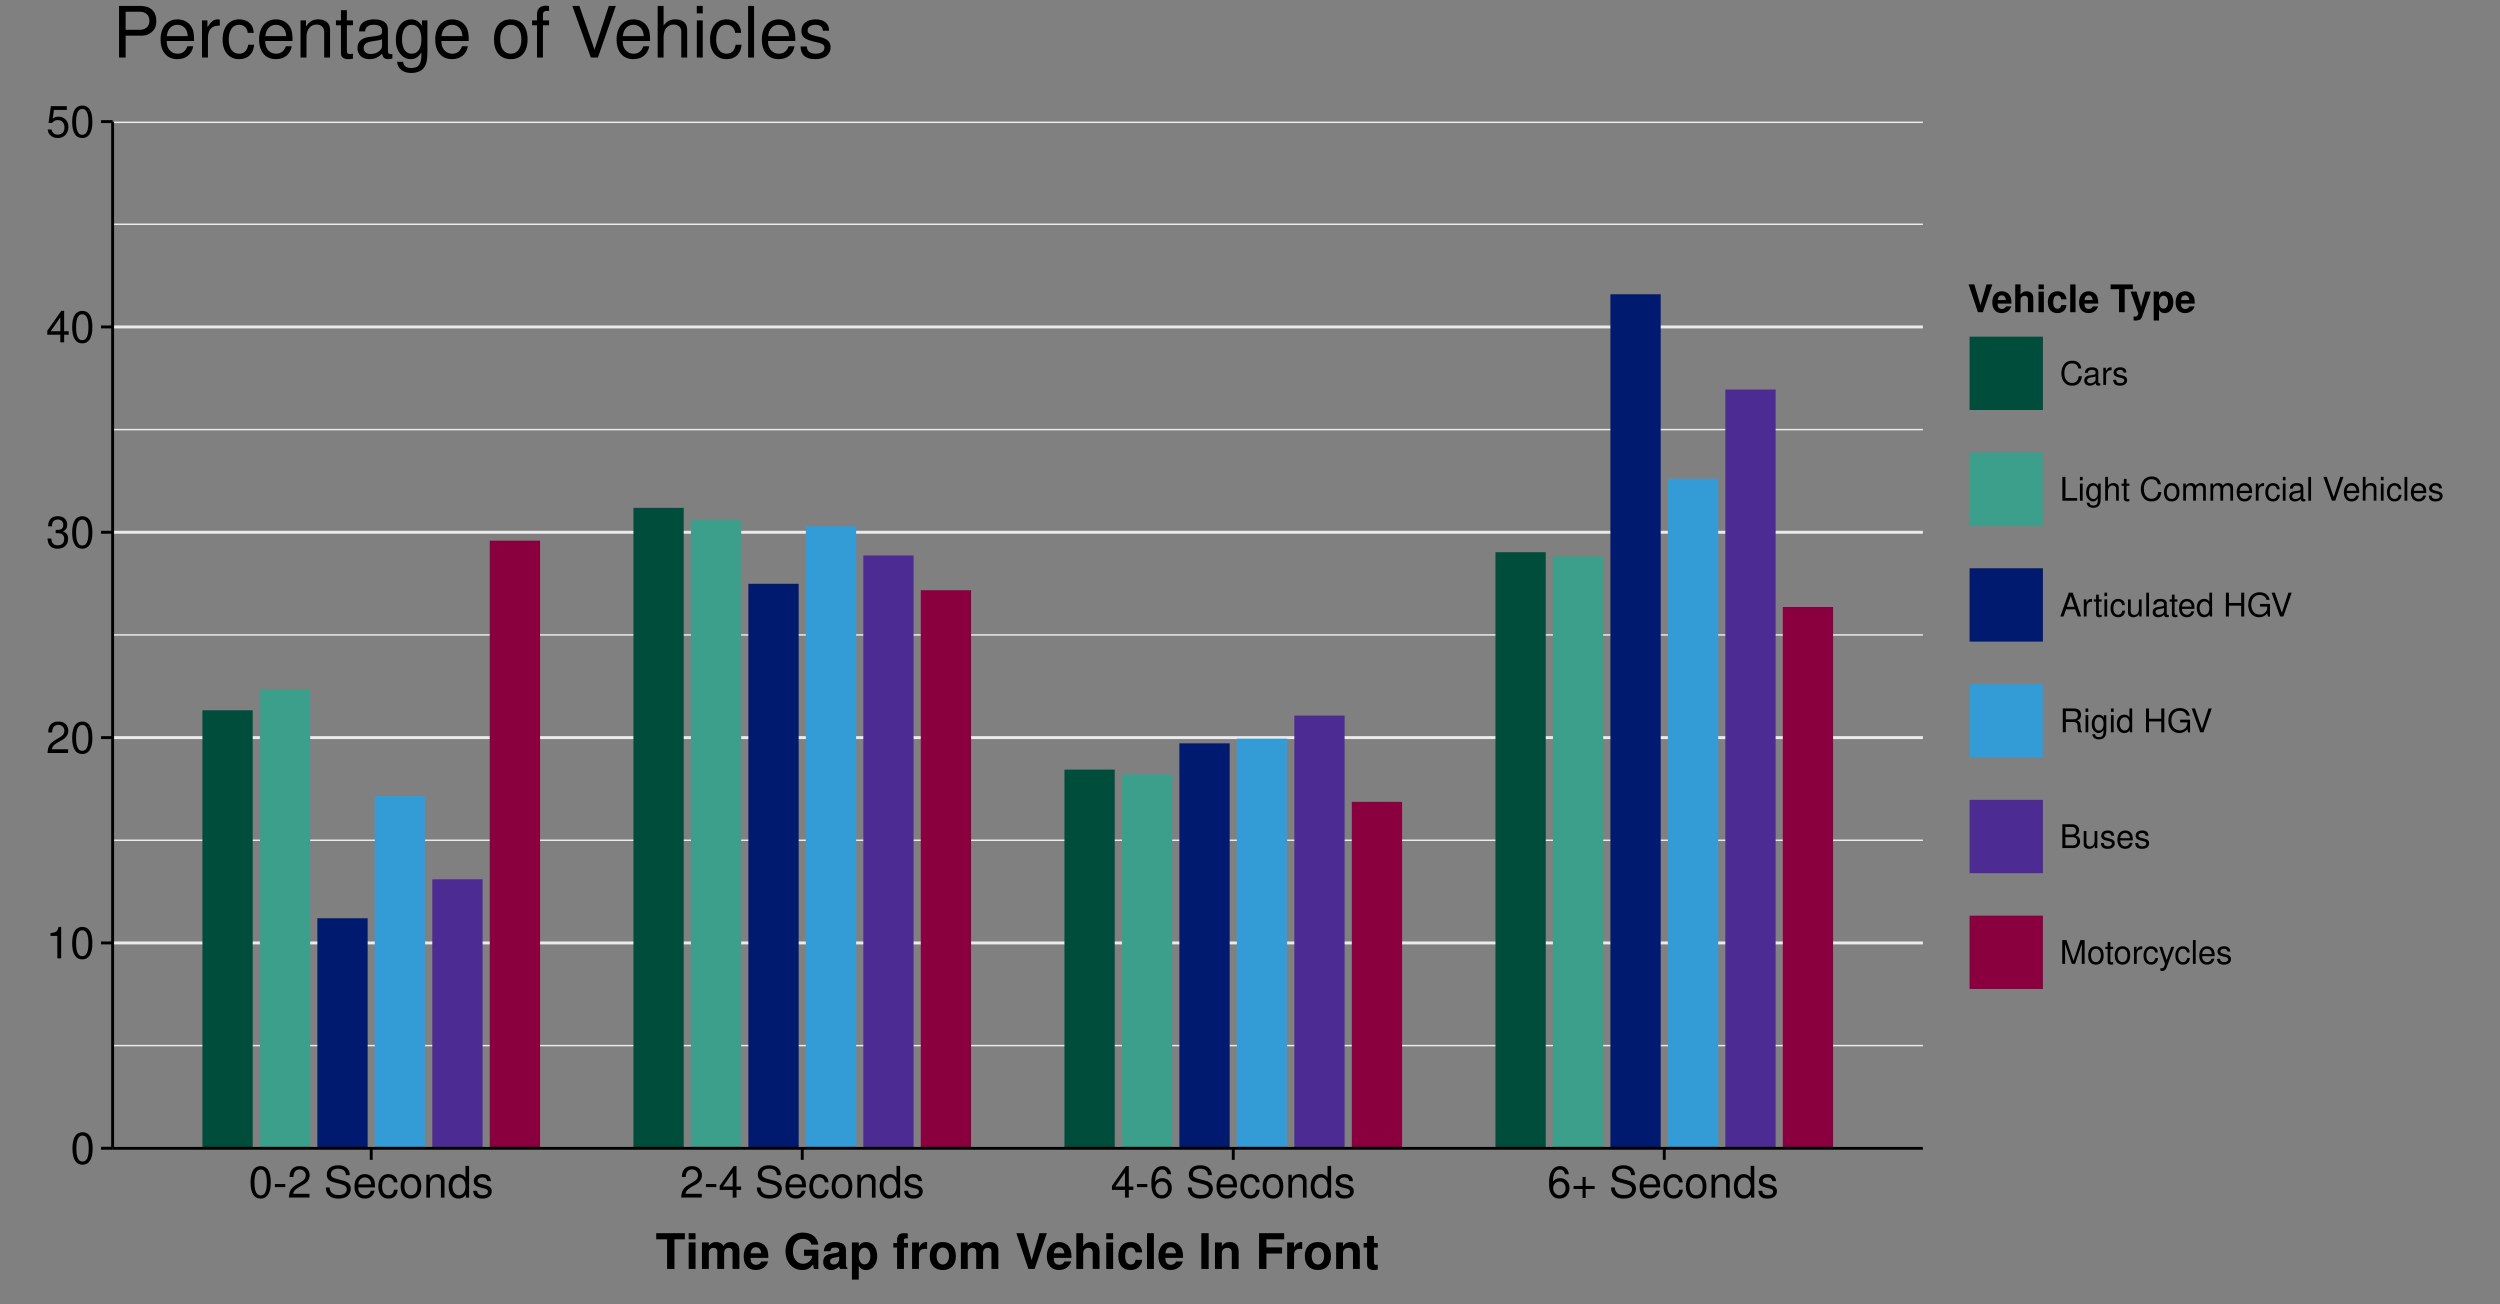 <?xml version="1.0" encoding="UTF-8"?>
<svg xmlns="http://www.w3.org/2000/svg" xmlns:xlink="http://www.w3.org/1999/xlink" width="918pt" height="479pt" viewBox="0 0 918 479" version="1.1">
<rect x="0" y="0" width="918" height="479" fill="#808080" stroke="none"/>
<defs>
<g>
<symbol overflow="visible" id="glyph0-0">
<path style="stroke:none;" d=""/>
</symbol>
<symbol overflow="visible" id="glyph0-1">
<path style="stroke:none;" d="M 4.406 -11.562 C 3.344 -11.562 2.391 -11.094 1.797 -10.297 C 1.062 -9.281 0.688 -7.75 0.688 -5.594 C 0.688 -1.703 1.969 0.375 4.406 0.375 C 6.797 0.375 8.109 -1.703 8.109 -5.5 C 8.109 -7.75 7.766 -9.25 7.016 -10.297 C 6.422 -11.109 5.469 -11.562 4.406 -11.562 Z M 4.406 -10.312 C 5.922 -10.312 6.672 -8.766 6.672 -5.625 C 6.672 -2.344 5.938 -0.797 4.375 -0.797 C 2.875 -0.797 2.125 -2.406 2.125 -5.578 C 2.125 -8.766 2.875 -10.312 4.406 -10.312 Z M 4.406 -10.312 "/>
</symbol>
<symbol overflow="visible" id="glyph0-2">
<path style="stroke:none;" d="M 4.141 -8.234 L 4.141 0 L 5.547 0 L 5.547 -11.562 L 4.625 -11.562 C 4.125 -9.797 3.812 -9.547 1.625 -9.266 L 1.625 -8.234 Z M 4.141 -8.234 "/>
</symbol>
<symbol overflow="visible" id="glyph0-3">
<path style="stroke:none;" d="M 8.094 -1.391 L 2.125 -1.391 C 2.266 -2.359 2.781 -2.953 4.172 -3.812 L 5.781 -4.703 C 7.359 -5.578 8.172 -6.766 8.172 -8.188 C 8.172 -9.156 7.797 -10.047 7.125 -10.672 C 6.453 -11.281 5.609 -11.562 4.547 -11.562 C 3.109 -11.562 2.031 -11.062 1.406 -10.062 C 1.016 -9.453 0.828 -8.734 0.797 -7.562 L 2.203 -7.562 C 2.25 -8.359 2.359 -8.812 2.547 -9.203 C 2.906 -9.906 3.641 -10.344 4.5 -10.344 C 5.781 -10.344 6.734 -9.406 6.734 -8.156 C 6.734 -7.234 6.203 -6.438 5.203 -5.859 L 3.734 -4.984 C 1.359 -3.625 0.672 -2.547 0.547 -0.016 L 8.094 -0.016 Z M 8.094 -1.391 "/>
</symbol>
<symbol overflow="visible" id="glyph0-4">
<path style="stroke:none;" d="M 3.531 -5.328 L 4.297 -5.328 C 5.844 -5.328 6.656 -4.609 6.656 -3.219 C 6.656 -1.766 5.781 -0.875 4.312 -0.875 C 2.766 -0.875 2.016 -1.656 1.922 -3.359 L 0.516 -3.359 C 0.578 -2.438 0.734 -1.828 1.016 -1.312 C 1.594 -0.188 2.703 0.375 4.25 0.375 C 6.594 0.375 8.094 -1.047 8.094 -3.234 C 8.094 -4.703 7.531 -5.5 6.172 -5.984 C 7.234 -6.422 7.766 -7.219 7.766 -8.391 C 7.766 -10.375 6.469 -11.562 4.297 -11.562 C 2.016 -11.562 0.797 -10.281 0.75 -7.844 L 2.156 -7.844 C 2.172 -8.547 2.234 -8.938 2.422 -9.297 C 2.734 -9.953 3.438 -10.344 4.312 -10.344 C 5.562 -10.344 6.312 -9.578 6.312 -8.344 C 6.312 -7.516 6.031 -7.031 5.406 -6.75 C 5.031 -6.594 4.516 -6.531 3.531 -6.516 Z M 3.531 -5.328 "/>
</symbol>
<symbol overflow="visible" id="glyph0-5">
<path style="stroke:none;" d="M 5.234 -2.797 L 5.234 0 L 6.641 0 L 6.641 -2.797 L 8.312 -2.797 L 8.312 -4.062 L 6.641 -4.062 L 6.641 -11.562 L 5.594 -11.562 L 0.453 -4.281 L 0.453 -2.797 Z M 5.234 -4.062 L 1.688 -4.062 L 5.234 -9.172 Z M 5.234 -4.062 "/>
</symbol>
<symbol overflow="visible" id="glyph0-6">
<path style="stroke:none;" d="M 7.609 -11.344 L 1.766 -11.344 L 0.906 -5.172 L 2.203 -5.172 C 2.859 -5.953 3.406 -6.219 4.297 -6.219 C 5.828 -6.219 6.766 -5.188 6.766 -3.5 C 6.766 -1.875 5.828 -0.875 4.281 -0.875 C 3.062 -0.875 2.297 -1.5 1.969 -2.781 L 0.562 -2.781 C 0.75 -1.859 0.906 -1.406 1.25 -0.984 C 1.891 -0.125 3.047 0.375 4.312 0.375 C 6.609 0.375 8.203 -1.297 8.203 -3.703 C 8.203 -5.938 6.719 -7.469 4.547 -7.469 C 3.75 -7.469 3.109 -7.266 2.453 -6.781 L 2.891 -9.953 L 7.609 -9.953 Z M 7.609 -11.344 "/>
</symbol>
<symbol overflow="visible" id="glyph0-7">
<path style="stroke:none;" d="M 4.547 -4.984 L 0.734 -4.984 L 0.734 -3.844 L 4.547 -3.844 Z M 4.547 -4.984 "/>
</symbol>
<symbol overflow="visible" id="glyph0-8">
<path style="stroke:none;" d=""/>
</symbol>
<symbol overflow="visible" id="glyph0-9">
<path style="stroke:none;" d="M 9.531 -8.234 C 9.531 -9.047 9.484 -9.266 9.234 -9.812 C 8.594 -11.156 7.234 -11.859 5.266 -11.859 C 2.703 -11.859 1.125 -10.547 1.125 -8.438 C 1.125 -7.016 1.875 -6.109 3.406 -5.719 L 6.297 -4.938 C 7.797 -4.562 8.453 -3.969 8.453 -3.062 C 8.453 -2.438 8.109 -1.797 7.609 -1.438 C 7.156 -1.109 6.422 -0.938 5.469 -0.938 C 4.188 -0.938 3.344 -1.25 2.781 -1.922 C 2.359 -2.438 2.156 -2.984 2.172 -3.719 L 0.766 -3.719 C 0.781 -2.641 0.984 -1.938 1.453 -1.297 C 2.25 -0.188 3.594 0.375 5.375 0.375 C 6.766 0.375 7.906 0.047 8.656 -0.531 C 9.438 -1.156 9.938 -2.188 9.938 -3.203 C 9.938 -4.641 9.047 -5.703 7.453 -6.125 L 4.531 -6.906 C 3.125 -7.297 2.609 -7.75 2.609 -8.641 C 2.609 -9.828 3.641 -10.609 5.219 -10.609 C 7.078 -10.609 8.109 -9.781 8.125 -8.234 Z M 9.531 -8.234 "/>
</symbol>
<symbol overflow="visible" id="glyph0-10">
<path style="stroke:none;" d="M 8.203 -3.75 C 8.203 -5.031 8.109 -5.797 7.875 -6.422 C 7.328 -7.797 6.047 -8.625 4.484 -8.625 C 2.141 -8.625 0.641 -6.844 0.641 -4.078 C 0.641 -1.312 2.078 0.375 4.453 0.375 C 6.375 0.375 7.703 -0.719 8.031 -2.547 L 6.688 -2.547 C 6.312 -1.438 5.562 -0.859 4.5 -0.859 C 3.641 -0.859 2.922 -1.25 2.484 -1.953 C 2.156 -2.438 2.047 -2.906 2.031 -3.75 Z M 2.062 -4.828 C 2.172 -6.391 3.125 -7.391 4.469 -7.391 C 5.828 -7.391 6.766 -6.344 6.766 -4.828 Z M 2.062 -4.828 "/>
</symbol>
<symbol overflow="visible" id="glyph0-11">
<path style="stroke:none;" d="M 7.531 -5.562 C 7.469 -6.391 7.297 -6.906 6.969 -7.375 C 6.406 -8.156 5.391 -8.625 4.219 -8.625 C 1.953 -8.625 0.5 -6.828 0.5 -4.047 C 0.5 -1.344 1.938 0.375 4.203 0.375 C 6.203 0.375 7.469 -0.828 7.625 -2.875 L 6.281 -2.875 C 6.062 -1.531 5.375 -0.859 4.234 -0.859 C 2.766 -0.859 1.891 -2.062 1.891 -4.047 C 1.891 -6.141 2.75 -7.391 4.203 -7.391 C 5.328 -7.391 6.031 -6.734 6.188 -5.562 Z M 7.531 -5.562 "/>
</symbol>
<symbol overflow="visible" id="glyph0-12">
<path style="stroke:none;" d="M 4.359 -8.625 C 1.984 -8.625 0.578 -6.938 0.578 -4.125 C 0.578 -1.297 1.984 0.375 4.375 0.375 C 6.734 0.375 8.156 -1.312 8.156 -4.062 C 8.156 -6.969 6.781 -8.625 4.359 -8.625 Z M 4.375 -7.391 C 5.875 -7.391 6.766 -6.156 6.766 -4.078 C 6.766 -2.094 5.844 -0.859 4.375 -0.859 C 2.875 -0.859 1.969 -2.094 1.969 -4.125 C 1.969 -6.156 2.875 -7.391 4.375 -7.391 Z M 4.375 -7.391 "/>
</symbol>
<symbol overflow="visible" id="glyph0-13">
<path style="stroke:none;" d="M 1.125 -8.391 L 1.125 0 L 2.469 0 L 2.469 -4.625 C 2.469 -6.344 3.359 -7.453 4.734 -7.453 C 5.797 -7.453 6.469 -6.812 6.469 -5.812 L 6.469 0 L 7.797 0 L 7.797 -6.344 C 7.797 -7.734 6.75 -8.625 5.141 -8.625 C 3.891 -8.625 3.094 -8.141 2.359 -6.969 L 2.359 -8.391 Z M 1.125 -8.391 "/>
</symbol>
<symbol overflow="visible" id="glyph0-14">
<path style="stroke:none;" d="M 7.922 -11.656 L 6.594 -11.656 L 6.594 -7.328 C 6.031 -8.172 5.141 -8.625 4.016 -8.625 C 1.844 -8.625 0.422 -6.875 0.422 -4.203 C 0.422 -1.375 1.797 0.375 4.062 0.375 C 5.219 0.375 6.016 -0.062 6.734 -1.109 L 6.734 0 L 7.922 0 Z M 4.234 -7.375 C 5.688 -7.375 6.594 -6.109 6.594 -4.094 C 6.594 -2.156 5.656 -0.875 4.25 -0.875 C 2.781 -0.875 1.812 -2.172 1.812 -4.125 C 1.812 -6.078 2.781 -7.375 4.234 -7.375 Z M 4.234 -7.375 "/>
</symbol>
<symbol overflow="visible" id="glyph0-15">
<path style="stroke:none;" d="M 7.016 -6.047 C 6.984 -7.703 5.906 -8.625 3.969 -8.625 C 2.016 -8.625 0.75 -7.609 0.75 -6.062 C 0.75 -4.75 1.422 -4.125 3.406 -3.641 L 4.656 -3.344 C 5.578 -3.125 5.953 -2.781 5.953 -2.188 C 5.953 -1.391 5.172 -0.859 4 -0.859 C 3.281 -0.859 2.672 -1.078 2.344 -1.422 C 2.125 -1.656 2.031 -1.906 1.953 -2.5 L 0.547 -2.5 C 0.609 -0.562 1.703 0.375 3.891 0.375 C 6 0.375 7.344 -0.672 7.344 -2.281 C 7.344 -3.531 6.641 -4.219 4.969 -4.625 L 3.703 -4.922 C 2.609 -5.188 2.141 -5.531 2.141 -6.125 C 2.141 -6.906 2.828 -7.391 3.922 -7.391 C 4.984 -7.391 5.562 -6.922 5.594 -6.047 Z M 7.016 -6.047 "/>
</symbol>
<symbol overflow="visible" id="glyph0-16">
<path style="stroke:none;" d="M 7.969 -8.562 C 7.703 -10.453 6.484 -11.562 4.75 -11.562 C 3.5 -11.562 2.391 -10.953 1.719 -9.922 C 0.984 -8.781 0.688 -7.375 0.688 -5.281 C 0.688 -3.328 0.953 -2.094 1.641 -1.078 C 2.25 -0.125 3.25 0.375 4.5 0.375 C 6.656 0.375 8.203 -1.25 8.203 -3.5 C 8.203 -5.625 6.766 -7.141 4.734 -7.141 C 3.609 -7.141 2.734 -6.719 2.125 -5.875 C 2.141 -8.734 3.047 -10.312 4.656 -10.312 C 5.641 -10.312 6.344 -9.688 6.562 -8.562 Z M 4.562 -5.891 C 5.922 -5.891 6.766 -4.922 6.766 -3.391 C 6.766 -1.938 5.812 -0.875 4.516 -0.875 C 3.203 -0.875 2.203 -1.984 2.203 -3.453 C 2.203 -4.891 3.172 -5.891 4.562 -5.891 Z M 4.562 -5.891 "/>
</symbol>
<symbol overflow="visible" id="glyph0-17">
<path style="stroke:none;" d="M 8.547 -4.266 L 5.234 -4.266 L 5.234 -7.578 L 4.109 -7.578 L 4.109 -4.266 L 0.797 -4.266 L 0.797 -3.156 L 4.109 -3.156 L 4.109 0.156 L 5.234 0.156 L 5.234 -3.156 L 8.547 -3.156 Z M 8.547 -4.266 "/>
</symbol>
<symbol overflow="visible" id="glyph1-0">
<path style="stroke:none;" d=""/>
</symbol>
<symbol overflow="visible" id="glyph1-1">
<path style="stroke:none;" d="M 6.938 -10.875 L 10.766 -10.875 L 10.766 -13.125 L 0.25 -13.125 L 0.25 -10.875 L 4.234 -10.875 L 4.234 0 L 6.938 0 Z M 6.938 -10.875 "/>
</symbol>
<symbol overflow="visible" id="glyph1-2">
<path style="stroke:none;" d="M 3.719 -9.719 L 1.203 -9.719 L 1.203 0 L 3.719 0 Z M 3.719 -13.125 L 1.203 -13.125 L 1.203 -10.875 L 3.719 -10.875 Z M 3.719 -13.125 "/>
</symbol>
<symbol overflow="visible" id="glyph1-3">
<path style="stroke:none;" d="M 1.078 -9.719 L 1.078 0 L 3.594 0 L 3.594 -5.828 C 3.594 -7.031 4.25 -7.734 5.328 -7.734 C 6.172 -7.734 6.703 -7.25 6.703 -6.484 L 6.703 0 L 9.219 0 L 9.219 -5.828 C 9.219 -7.016 9.859 -7.734 10.938 -7.734 C 11.797 -7.734 12.312 -7.25 12.312 -6.484 L 12.312 0 L 14.828 0 L 14.828 -6.875 C 14.828 -8.766 13.688 -9.875 11.734 -9.875 C 10.5 -9.875 9.641 -9.453 8.891 -8.438 C 8.422 -9.359 7.453 -9.875 6.25 -9.875 C 5.125 -9.875 4.406 -9.516 3.578 -8.516 L 3.578 -9.719 Z M 1.078 -9.719 "/>
</symbol>
<symbol overflow="visible" id="glyph1-4">
<path style="stroke:none;" d="M 9.438 -4.062 C 9.453 -4.281 9.453 -4.375 9.453 -4.5 C 9.453 -5.469 9.312 -6.375 9.078 -7.062 C 8.422 -8.812 6.859 -9.875 4.891 -9.875 C 2.109 -9.875 0.391 -7.859 0.391 -4.609 C 0.391 -1.5 2.094 0.406 4.844 0.406 C 7.016 0.406 8.781 -0.812 9.344 -2.734 L 6.859 -2.734 C 6.547 -1.969 5.844 -1.516 4.938 -1.516 C 4.219 -1.516 3.641 -1.812 3.281 -2.359 C 3.047 -2.719 2.953 -3.156 2.922 -4.062 Z M 2.953 -5.734 C 3.109 -7.234 3.75 -7.953 4.859 -7.953 C 6.016 -7.953 6.703 -7.188 6.828 -5.734 Z M 2.953 -5.734 "/>
</symbol>
<symbol overflow="visible" id="glyph1-5">
<path style="stroke:none;" d=""/>
</symbol>
<symbol overflow="visible" id="glyph1-6">
<path style="stroke:none;" d="M 12.797 -7.062 L 7.547 -7.062 L 7.547 -4.812 L 10.531 -4.812 C 10.453 -4.062 10.281 -3.625 9.875 -3.156 C 9.234 -2.359 8.219 -1.891 7.203 -1.891 C 5 -1.891 3.453 -3.797 3.453 -6.5 C 3.453 -9.328 4.828 -11.031 7.125 -11.031 C 8.062 -11.031 8.859 -10.766 9.453 -10.234 C 9.828 -9.922 10.031 -9.609 10.266 -8.922 L 12.797 -8.922 C 12.469 -11.641 10.281 -13.344 7.109 -13.344 C 3.328 -13.344 0.75 -10.547 0.75 -6.469 C 0.75 -2.484 3.344 0.406 6.891 0.406 C 8.656 0.406 9.844 -0.219 10.859 -1.688 L 11.172 0.031 L 12.797 0.031 Z M 12.797 -7.062 "/>
</symbol>
<symbol overflow="visible" id="glyph1-7">
<path style="stroke:none;" d="M 9.438 -0.312 C 9 -0.719 8.859 -1.016 8.859 -1.5 L 8.859 -6.891 C 8.859 -8.875 7.5 -9.875 4.875 -9.875 C 2.25 -9.875 0.875 -8.766 0.719 -6.516 L 3.156 -6.516 C 3.281 -7.531 3.688 -7.844 4.938 -7.844 C 5.906 -7.844 6.391 -7.531 6.391 -6.875 C 6.391 -6.547 6.234 -6.281 5.953 -6.125 C 5.609 -5.938 5.609 -5.938 4.375 -5.734 L 3.359 -5.562 C 1.438 -5.234 0.5 -4.25 0.5 -2.5 C 0.5 -0.75 1.672 0.406 3.453 0.406 C 4.531 0.406 5.516 -0.031 6.406 -0.969 C 6.406 -0.469 6.469 -0.281 6.703 0 L 9.438 0 Z M 6.391 -3.906 C 6.391 -2.453 5.672 -1.625 4.391 -1.625 C 3.547 -1.625 3.031 -2.062 3.031 -2.797 C 3.031 -3.547 3.422 -3.906 4.469 -4.125 L 5.328 -4.281 C 6 -4.406 6.109 -4.453 6.391 -4.594 Z M 6.391 -3.906 "/>
</symbol>
<symbol overflow="visible" id="glyph1-8">
<path style="stroke:none;" d="M 3.562 -9.719 L 1.047 -9.719 L 1.047 3.922 L 3.562 3.922 L 3.562 -1.156 C 4.172 -0.078 5.047 0.438 6.266 0.438 C 8.609 0.438 10.328 -1.766 10.328 -4.719 C 10.328 -6.078 9.938 -7.453 9.281 -8.359 C 8.641 -9.266 7.438 -9.875 6.266 -9.875 C 5.047 -9.875 4.172 -9.359 3.562 -8.281 Z M 5.688 -7.781 C 6.969 -7.781 7.812 -6.547 7.812 -4.688 C 7.812 -2.891 6.953 -1.672 5.688 -1.672 C 4.406 -1.672 3.562 -2.891 3.562 -4.719 C 3.562 -6.547 4.406 -7.781 5.688 -7.781 Z M 5.688 -7.781 "/>
</symbol>
<symbol overflow="visible" id="glyph1-9">
<path style="stroke:none;" d="M 5.641 -9.516 L 4.141 -9.516 L 4.141 -10.469 C 4.141 -10.984 4.359 -11.234 4.828 -11.234 C 5.062 -11.234 5.297 -11.219 5.547 -11.172 L 5.547 -13.062 C 5 -13.109 4.484 -13.125 4.109 -13.125 C 2.438 -13.125 1.625 -12.328 1.625 -10.688 L 1.625 -9.516 L 0.25 -9.516 L 0.25 -7.844 L 1.625 -7.844 L 1.625 0 L 4.141 0 L 4.141 -7.844 L 5.641 -7.844 Z M 5.641 -9.516 "/>
</symbol>
<symbol overflow="visible" id="glyph1-10">
<path style="stroke:none;" d="M 1.141 -9.719 L 1.141 0 L 3.656 0 L 3.656 -5.172 C 3.656 -6.641 4.391 -7.375 5.875 -7.375 C 6.141 -7.375 6.312 -7.359 6.656 -7.312 L 6.656 -9.859 C 6.516 -9.875 6.469 -9.875 6.359 -9.875 C 5.203 -9.875 4.219 -9.125 3.656 -7.812 L 3.656 -9.719 Z M 1.141 -9.719 "/>
</symbol>
<symbol overflow="visible" id="glyph1-11">
<path style="stroke:none;" d="M 5.422 -9.875 C 2.453 -9.875 0.625 -7.922 0.625 -4.734 C 0.625 -1.531 2.453 0.406 5.438 0.406 C 8.406 0.406 10.234 -1.531 10.234 -4.656 C 10.234 -7.953 8.453 -9.875 5.422 -9.875 Z M 5.438 -7.844 C 6.828 -7.844 7.719 -6.609 7.719 -4.703 C 7.719 -2.875 6.781 -1.625 5.438 -1.625 C 4.062 -1.625 3.156 -2.859 3.156 -4.734 C 3.156 -6.609 4.062 -7.844 5.438 -7.844 Z M 5.438 -7.844 "/>
</symbol>
<symbol overflow="visible" id="glyph1-12">
<path style="stroke:none;" d="M 7.141 0 L 11.641 -13.125 L 8.922 -13.125 L 6.062 -3.234 L 3.156 -13.125 L 0.438 -13.125 L 4.859 0 Z M 7.141 0 "/>
</symbol>
<symbol overflow="visible" id="glyph1-13">
<path style="stroke:none;" d="M 1.203 -13.125 L 1.203 0 L 3.719 0 L 3.719 -5.828 C 3.719 -6.953 4.531 -7.734 5.672 -7.734 C 6.234 -7.734 6.641 -7.547 6.938 -7.141 C 7.156 -6.828 7.219 -6.547 7.219 -5.938 L 7.219 0 L 9.734 0 L 9.734 -6.516 C 9.734 -7.719 9.406 -8.594 8.75 -9.141 C 8.188 -9.609 7.375 -9.875 6.562 -9.875 C 5.328 -9.875 4.422 -9.391 3.719 -8.312 L 3.719 -13.125 Z M 1.203 -13.125 "/>
</symbol>
<symbol overflow="visible" id="glyph1-14">
<path style="stroke:none;" d="M 9.391 -6.078 C 9.219 -8.453 7.656 -9.875 5.203 -9.875 C 2.281 -9.875 0.609 -7.969 0.609 -4.656 C 0.609 -1.453 2.281 0.406 5.172 0.406 C 7.531 0.406 9.156 -1.047 9.391 -3.359 L 6.984 -3.359 C 6.672 -2.109 6.172 -1.625 5.172 -1.625 C 3.891 -1.625 3.125 -2.75 3.125 -4.656 C 3.125 -5.594 3.312 -6.438 3.625 -7.016 C 3.906 -7.562 4.469 -7.844 5.188 -7.844 C 6.203 -7.844 6.703 -7.359 6.984 -6.078 Z M 9.391 -6.078 "/>
</symbol>
<symbol overflow="visible" id="glyph1-15">
<path style="stroke:none;" d="M 3.719 -13.125 L 1.203 -13.125 L 1.203 0 L 3.719 0 Z M 3.719 -13.125 "/>
</symbol>
<symbol overflow="visible" id="glyph1-16">
<path style="stroke:none;" d="M 3.828 -13.125 L 1.141 -13.125 L 1.141 0 L 3.828 0 Z M 3.828 -13.125 "/>
</symbol>
<symbol overflow="visible" id="glyph1-17">
<path style="stroke:none;" d="M 1.141 -9.719 L 1.141 0 L 3.656 0 L 3.656 -5.828 C 3.656 -6.984 4.453 -7.734 5.688 -7.734 C 6.766 -7.734 7.312 -7.141 7.312 -6 L 7.312 0 L 9.828 0 L 9.828 -6.516 C 9.828 -8.672 8.656 -9.875 6.562 -9.875 C 5.25 -9.875 4.375 -9.406 3.656 -8.312 L 3.656 -9.719 Z M 1.141 -9.719 "/>
</symbol>
<symbol overflow="visible" id="glyph1-18">
<path style="stroke:none;" d="M 4.031 -5.656 L 9.781 -5.656 L 9.781 -7.906 L 4.031 -7.906 L 4.031 -10.875 L 10.547 -10.875 L 10.547 -13.125 L 1.328 -13.125 L 1.328 0 L 4.031 0 Z M 4.031 -5.656 "/>
</symbol>
<symbol overflow="visible" id="glyph1-19">
<path style="stroke:none;" d="M 5.422 -9.516 L 4.016 -9.516 L 4.016 -12.125 L 1.5 -12.125 L 1.5 -9.516 L 0.25 -9.516 L 0.25 -7.844 L 1.5 -7.844 L 1.5 -1.875 C 1.5 -0.344 2.297 0.406 3.953 0.406 C 4.531 0.406 4.953 0.359 5.422 0.219 L 5.422 -1.547 C 5.172 -1.516 5.047 -1.5 4.844 -1.5 C 4.172 -1.5 4.016 -1.688 4.016 -2.562 L 4.016 -7.844 L 5.422 -7.844 Z M 5.422 -9.516 "/>
</symbol>
<symbol overflow="visible" id="glyph2-0">
<path style="stroke:none;" d=""/>
</symbol>
<symbol overflow="visible" id="glyph2-1">
<path style="stroke:none;" d="M 5.562 0 L 9.062 -10.203 L 6.938 -10.203 L 4.719 -2.516 L 2.453 -10.203 L 0.344 -10.203 L 3.781 0 Z M 5.562 0 "/>
</symbol>
<symbol overflow="visible" id="glyph2-2">
<path style="stroke:none;" d="M 7.344 -3.156 C 7.344 -3.328 7.344 -3.406 7.344 -3.5 C 7.344 -4.25 7.234 -4.953 7.062 -5.484 C 6.547 -6.859 5.328 -7.688 3.812 -7.688 C 1.641 -7.688 0.312 -6.125 0.312 -3.578 C 0.312 -1.156 1.625 0.328 3.766 0.328 C 5.453 0.328 6.828 -0.625 7.266 -2.125 L 5.328 -2.125 C 5.094 -1.531 4.547 -1.172 3.844 -1.172 C 3.281 -1.172 2.828 -1.406 2.547 -1.828 C 2.359 -2.109 2.297 -2.453 2.266 -3.156 Z M 2.297 -4.469 C 2.422 -5.625 2.906 -6.188 3.781 -6.188 C 4.672 -6.188 5.203 -5.594 5.312 -4.469 Z M 2.297 -4.469 "/>
</symbol>
<symbol overflow="visible" id="glyph2-3">
<path style="stroke:none;" d="M 0.938 -10.203 L 0.938 0 L 2.891 0 L 2.891 -4.531 C 2.891 -5.406 3.531 -6.016 4.406 -6.016 C 4.844 -6.016 5.172 -5.859 5.391 -5.562 C 5.578 -5.312 5.609 -5.094 5.609 -4.625 L 5.609 0 L 7.578 0 L 7.578 -5.062 C 7.578 -6 7.328 -6.672 6.797 -7.109 C 6.375 -7.469 5.734 -7.688 5.109 -7.688 C 4.141 -7.688 3.438 -7.312 2.891 -6.469 L 2.891 -10.203 Z M 0.938 -10.203 "/>
</symbol>
<symbol overflow="visible" id="glyph2-4">
<path style="stroke:none;" d="M 2.891 -7.562 L 0.938 -7.562 L 0.938 0 L 2.891 0 Z M 2.891 -10.203 L 0.938 -10.203 L 0.938 -8.453 L 2.891 -8.453 Z M 2.891 -10.203 "/>
</symbol>
<symbol overflow="visible" id="glyph2-5">
<path style="stroke:none;" d="M 7.312 -4.734 C 7.172 -6.578 5.953 -7.688 4.047 -7.688 C 1.781 -7.688 0.469 -6.203 0.469 -3.625 C 0.469 -1.141 1.781 0.328 4.016 0.328 C 5.859 0.328 7.125 -0.812 7.312 -2.625 L 5.438 -2.625 C 5.188 -1.641 4.797 -1.266 4.016 -1.266 C 3.031 -1.266 2.438 -2.141 2.438 -3.625 C 2.438 -4.359 2.578 -5.016 2.812 -5.453 C 3.031 -5.875 3.469 -6.109 4.031 -6.109 C 4.828 -6.109 5.203 -5.719 5.438 -4.734 Z M 7.312 -4.734 "/>
</symbol>
<symbol overflow="visible" id="glyph2-6">
<path style="stroke:none;" d="M 2.891 -10.203 L 0.938 -10.203 L 0.938 0 L 2.891 0 Z M 2.891 -10.203 "/>
</symbol>
<symbol overflow="visible" id="glyph2-7">
<path style="stroke:none;" d=""/>
</symbol>
<symbol overflow="visible" id="glyph2-8">
<path style="stroke:none;" d="M 5.391 -8.453 L 8.375 -8.453 L 8.375 -10.203 L 0.203 -10.203 L 0.203 -8.453 L 3.297 -8.453 L 3.297 0 L 5.391 0 Z M 5.391 -8.453 "/>
</symbol>
<symbol overflow="visible" id="glyph2-9">
<path style="stroke:none;" d="M 5.516 -7.562 L 3.953 -2.062 L 2.281 -7.562 L 0.125 -7.562 L 2.938 0.312 C 2.938 1.094 2.453 1.625 1.719 1.625 C 1.562 1.625 1.438 1.594 1.203 1.547 L 1.203 3.016 C 1.5 3.047 1.672 3.062 1.906 3.062 C 2.406 3.062 2.969 2.969 3.312 2.828 C 3.859 2.609 4.109 2.297 4.422 1.391 L 7.531 -7.562 Z M 5.516 -7.562 "/>
</symbol>
<symbol overflow="visible" id="glyph2-10">
<path style="stroke:none;" d="M 2.766 -7.562 L 0.812 -7.562 L 0.812 3.047 L 2.766 3.047 L 2.766 -0.891 C 3.25 -0.062 3.922 0.344 4.875 0.344 C 6.688 0.344 8.031 -1.375 8.031 -3.672 C 8.031 -4.734 7.734 -5.797 7.219 -6.5 C 6.719 -7.203 5.781 -7.688 4.875 -7.688 C 3.922 -7.688 3.25 -7.281 2.766 -6.438 Z M 4.422 -6.047 C 5.422 -6.047 6.078 -5.094 6.078 -3.641 C 6.078 -2.25 5.406 -1.297 4.422 -1.297 C 3.438 -1.297 2.766 -2.25 2.766 -3.672 C 2.766 -5.094 3.438 -6.047 4.422 -6.047 Z M 4.422 -6.047 "/>
</symbol>
<symbol overflow="visible" id="glyph3-0">
<path style="stroke:none;" d=""/>
</symbol>
<symbol overflow="visible" id="glyph3-1">
<path style="stroke:none;" d="M 7.938 -6.031 C 7.594 -7.953 6.484 -8.891 4.578 -8.891 C 3.391 -8.891 2.453 -8.516 1.797 -7.797 C 1.016 -6.938 0.578 -5.688 0.578 -4.266 C 0.578 -2.828 1.016 -1.594 1.844 -0.75 C 2.516 -0.047 3.391 0.281 4.531 0.281 C 6.656 0.281 7.859 -0.875 8.125 -3.188 L 6.969 -3.188 C 6.875 -2.594 6.75 -2.188 6.578 -1.844 C 6.219 -1.109 5.469 -0.703 4.531 -0.703 C 2.797 -0.703 1.688 -2.094 1.688 -4.281 C 1.688 -6.531 2.734 -7.906 4.438 -7.906 C 5.141 -7.906 5.812 -7.703 6.172 -7.359 C 6.484 -7.062 6.672 -6.703 6.797 -6.031 Z M 7.938 -6.031 "/>
</symbol>
<symbol overflow="visible" id="glyph3-2">
<path style="stroke:none;" d="M 6.422 -0.594 C 6.312 -0.562 6.266 -0.562 6.203 -0.562 C 5.859 -0.562 5.656 -0.75 5.656 -1.062 L 5.656 -4.75 C 5.656 -5.875 4.844 -6.469 3.297 -6.469 C 2.375 -6.469 1.641 -6.203 1.219 -5.734 C 0.922 -5.406 0.797 -5.047 0.781 -4.422 L 1.781 -4.422 C 1.875 -5.203 2.328 -5.547 3.266 -5.547 C 4.172 -5.547 4.672 -5.203 4.672 -4.609 L 4.672 -4.344 C 4.656 -3.906 4.438 -3.75 3.625 -3.641 C 2.203 -3.469 1.984 -3.422 1.609 -3.266 C 0.875 -2.953 0.5 -2.406 0.5 -1.578 C 0.5 -0.438 1.297 0.281 2.562 0.281 C 3.359 0.281 4 0 4.703 -0.641 C 4.781 0 5.094 0.281 5.734 0.281 C 5.953 0.281 6.078 0.25 6.422 0.172 Z M 4.672 -1.984 C 4.672 -1.641 4.578 -1.438 4.266 -1.156 C 3.859 -0.797 3.375 -0.594 2.781 -0.594 C 2 -0.594 1.547 -0.969 1.547 -1.609 C 1.547 -2.266 1.984 -2.609 3.062 -2.766 C 4.125 -2.906 4.328 -2.953 4.672 -3.109 Z M 4.672 -1.984 "/>
</symbol>
<symbol overflow="visible" id="glyph3-3">
<path style="stroke:none;" d="M 0.828 -6.281 L 0.828 0 L 1.844 0 L 1.844 -3.266 C 1.844 -4.781 2.469 -5.453 3.859 -5.406 L 3.859 -6.438 C 3.688 -6.453 3.594 -6.469 3.469 -6.469 C 2.812 -6.469 2.328 -6.078 1.75 -5.141 L 1.75 -6.281 Z M 0.828 -6.281 "/>
</symbol>
<symbol overflow="visible" id="glyph3-4">
<path style="stroke:none;" d="M 5.25 -4.531 C 5.25 -5.766 4.422 -6.469 2.969 -6.469 C 1.516 -6.469 0.562 -5.719 0.562 -4.547 C 0.562 -3.562 1.062 -3.094 2.562 -2.734 L 3.484 -2.516 C 4.188 -2.344 4.469 -2.094 4.469 -1.641 C 4.469 -1.047 3.875 -0.641 3 -0.641 C 2.453 -0.641 2 -0.797 1.75 -1.062 C 1.594 -1.25 1.531 -1.422 1.469 -1.875 L 0.406 -1.875 C 0.453 -0.422 1.266 0.281 2.922 0.281 C 4.5 0.281 5.516 -0.5 5.516 -1.719 C 5.516 -2.656 4.984 -3.172 3.734 -3.469 L 2.766 -3.703 C 1.953 -3.891 1.609 -4.156 1.609 -4.594 C 1.609 -5.188 2.125 -5.547 2.938 -5.547 C 3.75 -5.547 4.172 -5.203 4.203 -4.531 Z M 5.25 -4.531 "/>
</symbol>
<symbol overflow="visible" id="glyph3-5">
<path style="stroke:none;" d="M 2.078 -8.75 L 0.953 -8.75 L 0.953 0 L 6.391 0 L 6.391 -0.984 L 2.078 -0.984 Z M 2.078 -8.75 "/>
</symbol>
<symbol overflow="visible" id="glyph3-6">
<path style="stroke:none;" d="M 1.797 -6.281 L 0.797 -6.281 L 0.797 0 L 1.797 0 Z M 1.797 -8.75 L 0.797 -8.75 L 0.797 -7.484 L 1.797 -7.484 Z M 1.797 -8.75 "/>
</symbol>
<symbol overflow="visible" id="glyph3-7">
<path style="stroke:none;" d="M 4.844 -6.281 L 4.844 -5.375 C 4.344 -6.125 3.797 -6.469 3 -6.469 C 1.469 -6.469 0.422 -5.047 0.422 -3.031 C 0.422 -1.984 0.672 -1.219 1.219 -0.578 C 1.688 -0.031 2.281 0.281 2.922 0.281 C 3.688 0.281 4.219 -0.062 4.75 -0.859 L 4.75 -0.531 C 4.75 1.156 4.281 1.781 3.031 1.781 C 2.188 1.781 1.734 1.438 1.641 0.719 L 0.625 0.719 C 0.719 1.891 1.641 2.609 3.016 2.609 C 3.938 2.609 4.703 2.312 5.109 1.812 C 5.594 1.219 5.766 0.438 5.766 -1.031 L 5.766 -6.281 Z M 3.094 -5.547 C 4.156 -5.547 4.75 -4.656 4.75 -3.062 C 4.75 -1.531 4.141 -0.641 3.094 -0.641 C 2.062 -0.641 1.469 -1.547 1.469 -3.094 C 1.469 -4.625 2.062 -5.547 3.094 -5.547 Z M 3.094 -5.547 "/>
</symbol>
<symbol overflow="visible" id="glyph3-8">
<path style="stroke:none;" d="M 0.844 -8.75 L 0.844 0 L 1.844 0 L 1.844 -3.469 C 1.844 -4.75 2.516 -5.594 3.547 -5.594 C 3.875 -5.594 4.188 -5.5 4.422 -5.312 C 4.719 -5.094 4.844 -4.797 4.844 -4.359 L 4.844 0 L 5.828 0 L 5.828 -4.75 C 5.828 -5.812 5.078 -6.469 3.859 -6.469 C 2.969 -6.469 2.422 -6.188 1.844 -5.422 L 1.844 -8.75 Z M 0.844 -8.75 "/>
</symbol>
<symbol overflow="visible" id="glyph3-9">
<path style="stroke:none;" d="M 3.047 -6.281 L 2.016 -6.281 L 2.016 -8.016 L 1.016 -8.016 L 1.016 -6.281 L 0.172 -6.281 L 0.172 -5.469 L 1.016 -5.469 L 1.016 -0.719 C 1.016 -0.078 1.453 0.281 2.234 0.281 C 2.5 0.281 2.719 0.25 3.047 0.188 L 3.047 -0.641 C 2.906 -0.609 2.766 -0.594 2.562 -0.594 C 2.141 -0.594 2.016 -0.719 2.016 -1.156 L 2.016 -5.469 L 3.047 -5.469 Z M 3.047 -6.281 "/>
</symbol>
<symbol overflow="visible" id="glyph3-10">
<path style="stroke:none;" d=""/>
</symbol>
<symbol overflow="visible" id="glyph3-11">
<path style="stroke:none;" d="M 3.266 -6.469 C 1.484 -6.469 0.438 -5.203 0.438 -3.094 C 0.438 -0.969 1.484 0.281 3.281 0.281 C 5.047 0.281 6.125 -0.984 6.125 -3.047 C 6.125 -5.234 5.094 -6.469 3.266 -6.469 Z M 3.281 -5.547 C 4.406 -5.547 5.078 -4.625 5.078 -3.062 C 5.078 -1.578 4.375 -0.641 3.281 -0.641 C 2.156 -0.641 1.469 -1.578 1.469 -3.094 C 1.469 -4.625 2.156 -5.547 3.281 -5.547 Z M 3.281 -5.547 "/>
</symbol>
<symbol overflow="visible" id="glyph3-12">
<path style="stroke:none;" d="M 0.844 -6.281 L 0.844 0 L 1.844 0 L 1.844 -3.953 C 1.844 -4.859 2.516 -5.594 3.328 -5.594 C 4.062 -5.594 4.484 -5.141 4.484 -4.328 L 4.484 0 L 5.5 0 L 5.5 -3.953 C 5.5 -4.859 6.156 -5.594 6.969 -5.594 C 7.703 -5.594 8.141 -5.125 8.141 -4.328 L 8.141 0 L 9.141 0 L 9.141 -4.719 C 9.141 -5.844 8.5 -6.469 7.312 -6.469 C 6.484 -6.469 5.969 -6.219 5.391 -5.516 C 5.016 -6.188 4.516 -6.469 3.703 -6.469 C 2.859 -6.469 2.297 -6.156 1.766 -5.406 L 1.766 -6.281 Z M 0.844 -6.281 "/>
</symbol>
<symbol overflow="visible" id="glyph3-13">
<path style="stroke:none;" d="M 6.156 -2.812 C 6.156 -3.766 6.078 -4.344 5.906 -4.812 C 5.5 -5.844 4.531 -6.469 3.359 -6.469 C 1.609 -6.469 0.484 -5.141 0.484 -3.062 C 0.484 -0.984 1.562 0.281 3.344 0.281 C 4.781 0.281 5.766 -0.547 6.031 -1.906 L 5.016 -1.906 C 4.734 -1.078 4.172 -0.641 3.375 -0.641 C 2.734 -0.641 2.203 -0.938 1.859 -1.469 C 1.625 -1.828 1.531 -2.188 1.531 -2.812 Z M 1.547 -3.625 C 1.625 -4.781 2.344 -5.547 3.344 -5.547 C 4.375 -5.547 5.078 -4.75 5.078 -3.625 Z M 1.547 -3.625 "/>
</symbol>
<symbol overflow="visible" id="glyph3-14">
<path style="stroke:none;" d="M 5.656 -4.172 C 5.609 -4.781 5.469 -5.188 5.234 -5.531 C 4.797 -6.125 4.047 -6.469 3.172 -6.469 C 1.469 -6.469 0.375 -5.125 0.375 -3.031 C 0.375 -1.016 1.453 0.281 3.156 0.281 C 4.656 0.281 5.609 -0.625 5.719 -2.156 L 4.719 -2.156 C 4.547 -1.156 4.031 -0.641 3.188 -0.641 C 2.078 -0.641 1.422 -1.547 1.422 -3.031 C 1.422 -4.609 2.062 -5.547 3.156 -5.547 C 4 -5.547 4.531 -5.047 4.641 -4.172 Z M 5.656 -4.172 "/>
</symbol>
<symbol overflow="visible" id="glyph3-15">
<path style="stroke:none;" d="M 1.828 -8.75 L 0.812 -8.75 L 0.812 0 L 1.828 0 Z M 1.828 -8.75 "/>
</symbol>
<symbol overflow="visible" id="glyph3-16">
<path style="stroke:none;" d="M 4.703 0 L 7.734 -8.75 L 6.547 -8.75 L 4.125 -1.344 L 1.562 -8.75 L 0.359 -8.75 L 3.5 0 Z M 4.703 0 "/>
</symbol>
<symbol overflow="visible" id="glyph3-17">
<path style="stroke:none;" d="M 5.688 -2.625 L 6.594 0 L 7.844 0 L 4.766 -8.75 L 3.328 -8.75 L 0.203 0 L 1.391 0 L 2.312 -2.625 Z M 5.375 -3.562 L 2.594 -3.562 L 4.031 -7.547 Z M 5.375 -3.562 "/>
</symbol>
<symbol overflow="visible" id="glyph3-18">
<path style="stroke:none;" d="M 5.781 0 L 5.781 -6.281 L 4.781 -6.281 L 4.781 -2.719 C 4.781 -1.438 4.109 -0.594 3.078 -0.594 C 2.281 -0.594 1.781 -1.078 1.781 -1.844 L 1.781 -6.281 L 0.781 -6.281 L 0.781 -1.438 C 0.781 -0.391 1.562 0.281 2.781 0.281 C 3.703 0.281 4.297 -0.047 4.891 -0.875 L 4.891 0 Z M 5.781 0 "/>
</symbol>
<symbol overflow="visible" id="glyph3-19">
<path style="stroke:none;" d="M 5.938 -8.75 L 4.938 -8.75 L 4.938 -5.5 C 4.531 -6.125 3.859 -6.469 3.016 -6.469 C 1.375 -6.469 0.312 -5.156 0.312 -3.156 C 0.312 -1.031 1.344 0.281 3.047 0.281 C 3.906 0.281 4.516 -0.047 5.047 -0.828 L 5.047 0 L 5.938 0 Z M 3.188 -5.531 C 4.266 -5.531 4.938 -4.578 4.938 -3.078 C 4.938 -1.625 4.25 -0.656 3.188 -0.656 C 2.094 -0.656 1.359 -1.625 1.359 -3.094 C 1.359 -4.562 2.094 -5.531 3.188 -5.531 Z M 3.188 -5.531 "/>
</symbol>
<symbol overflow="visible" id="glyph3-20">
<path style="stroke:none;" d="M 6.609 -3.984 L 6.609 0 L 7.734 0 L 7.734 -8.75 L 6.609 -8.75 L 6.609 -4.969 L 2.109 -4.969 L 2.109 -8.75 L 1 -8.75 L 1 0 L 2.109 0 L 2.109 -3.984 Z M 6.609 -3.984 "/>
</symbol>
<symbol overflow="visible" id="glyph3-21">
<path style="stroke:none;" d="M 8.516 -4.625 L 4.859 -4.625 L 4.859 -3.641 L 7.531 -3.641 L 7.531 -3.391 C 7.531 -1.844 6.375 -0.703 4.781 -0.703 C 3.891 -0.703 3.078 -1.031 2.562 -1.594 C 1.984 -2.219 1.641 -3.266 1.641 -4.344 C 1.641 -6.484 2.875 -7.906 4.719 -7.906 C 6.047 -7.906 7.016 -7.219 7.25 -6.094 L 8.391 -6.094 C 8.078 -7.875 6.734 -8.891 4.734 -8.891 C 3.656 -8.891 2.797 -8.609 2.109 -8.047 C 1.094 -7.219 0.531 -5.859 0.531 -4.281 C 0.531 -1.594 2.172 0.281 4.531 0.281 C 5.719 0.281 6.656 -0.172 7.531 -1.109 L 7.797 0.047 L 8.516 0.047 Z M 8.516 -4.625 "/>
</symbol>
<symbol overflow="visible" id="glyph3-22">
<path style="stroke:none;" d="M 2.234 -3.766 L 5.109 -3.766 C 6.109 -3.766 6.547 -3.281 6.547 -2.203 L 6.547 -1.422 C 6.547 -0.891 6.641 -0.359 6.797 0 L 8.141 0 L 8.141 -0.281 C 7.734 -0.562 7.641 -0.875 7.625 -2.047 C 7.609 -3.484 7.375 -3.906 6.438 -4.312 C 7.422 -4.812 7.812 -5.406 7.812 -6.406 C 7.812 -7.922 6.875 -8.75 5.141 -8.75 L 1.109 -8.75 L 1.109 0 L 2.234 0 Z M 2.234 -4.75 L 2.234 -7.766 L 4.938 -7.766 C 5.562 -7.766 5.922 -7.672 6.188 -7.422 C 6.484 -7.172 6.641 -6.781 6.641 -6.266 C 6.641 -5.219 6.125 -4.75 4.938 -4.75 Z M 2.234 -4.75 "/>
</symbol>
<symbol overflow="visible" id="glyph3-23">
<path style="stroke:none;" d="M 0.953 0 L 4.891 0 C 5.719 0 6.344 -0.234 6.797 -0.734 C 7.234 -1.188 7.469 -1.812 7.469 -2.5 C 7.469 -3.547 7 -4.188 5.875 -4.625 C 6.688 -4.984 7.094 -5.625 7.094 -6.531 C 7.094 -7.172 6.859 -7.734 6.391 -8.141 C 5.922 -8.562 5.344 -8.75 4.5 -8.75 L 0.953 -8.75 Z M 2.062 -4.984 L 2.062 -7.766 L 4.219 -7.766 C 4.844 -7.766 5.203 -7.688 5.5 -7.453 C 5.812 -7.219 5.969 -6.859 5.969 -6.375 C 5.969 -5.891 5.812 -5.531 5.5 -5.297 C 5.203 -5.062 4.844 -4.984 4.219 -4.984 Z M 2.062 -0.984 L 2.062 -4 L 4.781 -4 C 5.766 -4 6.359 -3.438 6.359 -2.484 C 6.359 -1.547 5.766 -0.984 4.781 -0.984 Z M 2.062 -0.984 "/>
</symbol>
<symbol overflow="visible" id="glyph3-24">
<path style="stroke:none;" d="M 5.609 0 L 8.078 -7.328 L 8.078 0 L 9.125 0 L 9.125 -8.75 L 7.578 -8.75 L 5.047 -1.125 L 2.453 -8.75 L 0.906 -8.75 L 0.906 0 L 1.953 0 L 1.953 -7.328 L 4.438 0 Z M 5.609 0 "/>
</symbol>
<symbol overflow="visible" id="glyph3-25">
<path style="stroke:none;" d="M 4.656 -6.281 L 2.922 -1.391 L 1.312 -6.281 L 0.234 -6.281 L 2.359 0.031 L 1.984 1.016 C 1.812 1.469 1.594 1.625 1.172 1.625 C 1.016 1.625 0.859 1.609 0.641 1.562 L 0.641 2.453 C 0.859 2.562 1.062 2.609 1.312 2.609 C 1.641 2.609 1.984 2.516 2.25 2.312 C 2.562 2.094 2.75 1.828 2.938 1.312 L 5.734 -6.281 Z M 4.656 -6.281 "/>
</symbol>
<symbol overflow="visible" id="glyph4-0">
<path style="stroke:none;" d=""/>
</symbol>
<symbol overflow="visible" id="glyph4-1">
<path style="stroke:none;" d="M 4.781 -8.031 L 10.734 -8.031 C 12.219 -8.031 13.391 -8.469 14.406 -9.391 C 15.547 -10.422 16.047 -11.641 16.047 -13.391 C 16.047 -16.953 13.938 -18.953 10.188 -18.953 L 2.359 -18.953 L 2.359 0 L 4.781 0 Z M 4.781 -10.172 L 4.781 -16.828 L 9.828 -16.828 C 12.141 -16.828 13.516 -15.578 13.516 -13.5 C 13.516 -11.406 12.141 -10.172 9.828 -10.172 Z M 4.781 -10.172 "/>
</symbol>
<symbol overflow="visible" id="glyph4-2">
<path style="stroke:none;" d="M 13.344 -6.078 C 13.344 -8.156 13.188 -9.406 12.797 -10.422 C 11.906 -12.656 9.828 -14.016 7.281 -14.016 C 3.484 -14.016 1.047 -11.125 1.047 -6.625 C 1.047 -2.125 3.375 0.594 7.234 0.594 C 10.344 0.594 12.5 -1.172 13.047 -4.141 L 10.875 -4.141 C 10.266 -2.344 9.047 -1.406 7.312 -1.406 C 5.922 -1.406 4.766 -2.031 4.031 -3.172 C 3.516 -3.953 3.328 -4.734 3.297 -6.078 Z M 3.359 -7.859 C 3.531 -10.375 5.062 -12.016 7.25 -12.016 C 9.469 -12.016 11 -10.297 11 -7.859 Z M 3.359 -7.859 "/>
</symbol>
<symbol overflow="visible" id="glyph4-3">
<path style="stroke:none;" d="M 1.797 -13.625 L 1.797 0 L 3.984 0 L 3.984 -7.078 C 4 -10.344 5.359 -11.797 8.344 -11.719 L 8.344 -13.938 C 7.984 -13.984 7.781 -14.016 7.516 -14.016 C 6.109 -14.016 5.047 -13.188 3.797 -11.156 L 3.797 -13.625 Z M 1.797 -13.625 "/>
</symbol>
<symbol overflow="visible" id="glyph4-4">
<path style="stroke:none;" d="M 12.25 -9.047 C 12.141 -10.375 11.859 -11.234 11.344 -11.984 C 10.406 -13.266 8.766 -14.016 6.859 -14.016 C 3.172 -14.016 0.812 -11.109 0.812 -6.578 C 0.812 -2.188 3.141 0.594 6.844 0.594 C 10.094 0.594 12.141 -1.359 12.406 -4.688 L 10.219 -4.688 C 9.859 -2.5 8.734 -1.406 6.891 -1.406 C 4.5 -1.406 3.062 -3.359 3.062 -6.578 C 3.062 -9.984 4.469 -12.016 6.844 -12.016 C 8.656 -12.016 9.797 -10.953 10.062 -9.047 Z M 12.25 -9.047 "/>
</symbol>
<symbol overflow="visible" id="glyph4-5">
<path style="stroke:none;" d="M 1.812 -13.625 L 1.812 0 L 4 0 L 4 -7.516 C 4 -10.297 5.453 -12.109 7.703 -12.109 C 9.406 -12.109 10.5 -11.078 10.5 -9.438 L 10.5 0 L 12.656 0 L 12.656 -10.297 C 12.656 -12.562 10.969 -14.016 8.344 -14.016 C 6.312 -14.016 5.016 -13.234 3.828 -11.344 L 3.828 -13.625 Z M 1.812 -13.625 "/>
</symbol>
<symbol overflow="visible" id="glyph4-6">
<path style="stroke:none;" d="M 6.609 -13.625 L 4.375 -13.625 L 4.375 -17.375 L 2.203 -17.375 L 2.203 -13.625 L 0.359 -13.625 L 0.359 -11.859 L 2.203 -11.859 L 2.203 -1.562 C 2.203 -0.156 3.141 0.594 4.844 0.594 C 5.406 0.594 5.875 0.547 6.609 0.422 L 6.609 -1.406 C 6.297 -1.328 6 -1.297 5.562 -1.297 C 4.625 -1.297 4.375 -1.562 4.375 -2.516 L 4.375 -11.859 L 6.609 -11.859 Z M 6.609 -13.625 "/>
</symbol>
<symbol overflow="visible" id="glyph4-7">
<path style="stroke:none;" d="M 13.906 -1.281 C 13.672 -1.219 13.578 -1.219 13.438 -1.219 C 12.688 -1.219 12.266 -1.609 12.266 -2.281 L 12.266 -10.297 C 12.266 -12.719 10.5 -14.016 7.156 -14.016 C 5.141 -14.016 3.562 -13.438 2.625 -12.422 C 2 -11.719 1.734 -10.953 1.688 -9.594 L 3.875 -9.594 C 4.062 -11.266 5.047 -12.016 7.078 -12.016 C 9.047 -12.016 10.109 -11.281 10.109 -9.984 L 10.109 -9.406 C 10.094 -8.469 9.625 -8.141 7.859 -7.906 C 4.781 -7.516 4.312 -7.406 3.484 -7.078 C 1.891 -6.391 1.094 -5.203 1.094 -3.438 C 1.094 -0.969 2.812 0.594 5.562 0.594 C 7.281 0.594 8.656 0 10.188 -1.406 C 10.344 0 11.031 0.594 12.422 0.594 C 12.891 0.594 13.188 0.547 13.906 0.359 Z M 10.109 -4.297 C 10.109 -3.562 9.906 -3.125 9.25 -2.516 C 8.375 -1.719 7.312 -1.297 6.031 -1.297 C 4.344 -1.297 3.359 -2.109 3.359 -3.484 C 3.359 -4.906 4.297 -5.641 6.625 -5.984 C 8.938 -6.297 9.391 -6.391 10.109 -6.734 Z M 10.109 -4.297 "/>
</symbol>
<symbol overflow="visible" id="glyph4-8">
<path style="stroke:none;" d="M 10.5 -13.625 L 10.5 -11.641 C 9.406 -13.281 8.219 -14.016 6.5 -14.016 C 3.203 -14.016 0.906 -10.953 0.906 -6.578 C 0.906 -4.297 1.453 -2.625 2.625 -1.25 C 3.641 -0.047 4.938 0.594 6.344 0.594 C 7.984 0.594 9.156 -0.125 10.297 -1.844 L 10.297 -1.141 C 10.297 2.5 9.281 3.844 6.578 3.844 C 4.734 3.844 3.766 3.125 3.562 1.562 L 1.359 1.562 C 1.562 4.078 3.562 5.672 6.531 5.672 C 8.531 5.672 10.188 5.016 11.078 3.922 C 12.109 2.656 12.5 0.969 12.5 -2.234 L 12.5 -13.625 Z M 6.703 -12.016 C 9 -12.016 10.297 -10.094 10.297 -6.625 C 10.297 -3.328 8.969 -1.406 6.703 -1.406 C 4.469 -1.406 3.172 -3.359 3.172 -6.703 C 3.172 -10.031 4.469 -12.016 6.703 -12.016 Z M 6.703 -12.016 "/>
</symbol>
<symbol overflow="visible" id="glyph4-9">
<path style="stroke:none;" d=""/>
</symbol>
<symbol overflow="visible" id="glyph4-10">
<path style="stroke:none;" d="M 7.078 -14.016 C 3.219 -14.016 0.938 -11.281 0.938 -6.703 C 0.938 -2.109 3.219 0.594 7.094 0.594 C 10.953 0.594 13.266 -2.125 13.266 -6.609 C 13.266 -11.344 11.031 -14.016 7.078 -14.016 Z M 7.094 -12.016 C 9.547 -12.016 11 -10.016 11 -6.625 C 11 -3.406 9.484 -1.406 7.094 -1.406 C 4.688 -1.406 3.203 -3.406 3.203 -6.703 C 3.203 -10.016 4.688 -12.016 7.094 -12.016 Z M 7.094 -12.016 "/>
</symbol>
<symbol overflow="visible" id="glyph4-11">
<path style="stroke:none;" d="M 6.703 -13.625 L 4.453 -13.625 L 4.453 -15.75 C 4.453 -16.672 4.938 -17.141 5.953 -17.141 C 6.141 -17.141 6.219 -17.141 6.703 -17.109 L 6.703 -18.906 C 6.219 -19 5.922 -19.031 5.484 -19.031 C 3.484 -19.031 2.281 -17.891 2.281 -15.938 L 2.281 -13.625 L 0.469 -13.625 L 0.469 -11.859 L 2.281 -11.859 L 2.281 0 L 4.453 0 L 4.453 -11.859 L 6.703 -11.859 Z M 6.703 -13.625 "/>
</symbol>
<symbol overflow="visible" id="glyph4-12">
<path style="stroke:none;" d="M 10.188 0 L 16.766 -18.953 L 14.203 -18.953 L 8.938 -2.906 L 3.375 -18.953 L 0.781 -18.953 L 7.594 0 Z M 10.188 0 "/>
</symbol>
<symbol overflow="visible" id="glyph4-13">
<path style="stroke:none;" d="M 1.812 -18.953 L 1.812 0 L 3.984 0 L 3.984 -7.516 C 3.984 -10.297 5.438 -12.109 7.672 -12.109 C 8.391 -12.109 9.078 -11.906 9.594 -11.516 C 10.219 -11.047 10.484 -10.406 10.484 -9.438 L 10.484 0 L 12.641 0 L 12.641 -10.297 C 12.641 -12.578 11 -14.016 8.344 -14.016 C 6.422 -14.016 5.25 -13.422 3.984 -11.75 L 3.984 -18.953 Z M 1.812 -18.953 "/>
</symbol>
<symbol overflow="visible" id="glyph4-14">
<path style="stroke:none;" d="M 3.906 -13.625 L 1.734 -13.625 L 1.734 0 L 3.906 0 Z M 3.906 -18.953 L 1.719 -18.953 L 1.719 -16.219 L 3.906 -16.219 Z M 3.906 -18.953 "/>
</symbol>
<symbol overflow="visible" id="glyph4-15">
<path style="stroke:none;" d="M 3.953 -18.953 L 1.766 -18.953 L 1.766 0 L 3.953 0 Z M 3.953 -18.953 "/>
</symbol>
<symbol overflow="visible" id="glyph4-16">
<path style="stroke:none;" d="M 11.391 -9.828 C 11.359 -12.5 9.594 -14.016 6.453 -14.016 C 3.281 -14.016 1.219 -12.375 1.219 -9.859 C 1.219 -7.719 2.312 -6.703 5.531 -5.922 L 7.562 -5.438 C 9.078 -5.062 9.672 -4.531 9.672 -3.562 C 9.672 -2.266 8.391 -1.406 6.5 -1.406 C 5.328 -1.406 4.344 -1.734 3.797 -2.312 C 3.453 -2.703 3.297 -3.094 3.172 -4.062 L 0.891 -4.062 C 0.984 -0.906 2.75 0.594 6.312 0.594 C 9.75 0.594 11.938 -1.094 11.938 -3.719 C 11.938 -5.75 10.797 -6.859 8.094 -7.516 L 6 -8.016 C 4.234 -8.422 3.484 -9 3.484 -9.953 C 3.484 -11.234 4.609 -12.016 6.375 -12.016 C 8.109 -12.016 9.047 -11.266 9.094 -9.828 Z M 11.391 -9.828 "/>
</symbol>
</g>
<clipPath id="clip1">
  <path d="M 41.355 383 L 706.082 383 L 706.082 385 L 41.355 385 Z M 41.355 383 "/>
</clipPath>
<clipPath id="clip2">
  <path d="M 41.355 308 L 706.082 308 L 706.082 309 L 41.355 309 Z M 41.355 308 "/>
</clipPath>
<clipPath id="clip3">
  <path d="M 41.355 232 L 706.082 232 L 706.082 234 L 41.355 234 Z M 41.355 232 "/>
</clipPath>
<clipPath id="clip4">
  <path d="M 41.355 157 L 706.082 157 L 706.082 159 L 41.355 159 Z M 41.355 157 "/>
</clipPath>
<clipPath id="clip5">
  <path d="M 41.355 82 L 706.082 82 L 706.082 83 L 41.355 83 Z M 41.355 82 "/>
</clipPath>
<clipPath id="clip6">
  <path d="M 41.355 421 L 706.082 421 L 706.082 421.645 L 41.355 421.645 Z M 41.355 421 "/>
</clipPath>
<clipPath id="clip7">
  <path d="M 41.355 345 L 706.082 345 L 706.082 347 L 41.355 347 Z M 41.355 345 "/>
</clipPath>
<clipPath id="clip8">
  <path d="M 41.355 270 L 706.082 270 L 706.082 272 L 41.355 272 Z M 41.355 270 "/>
</clipPath>
<clipPath id="clip9">
  <path d="M 41.355 194 L 706.082 194 L 706.082 196 L 41.355 196 Z M 41.355 194 "/>
</clipPath>
<clipPath id="clip10">
  <path d="M 41.355 119 L 706.082 119 L 706.082 121 L 41.355 121 Z M 41.355 119 "/>
</clipPath>
<clipPath id="clip11">
  <path d="M 41.355 44.652 L 706.082 44.652 L 706.082 46 L 41.355 46 Z M 41.355 44.652 "/>
</clipPath>
<clipPath id="clip12">
  <path d="M 74 260 L 93 260 L 93 421.645 L 74 421.645 Z M 74 260 "/>
</clipPath>
<clipPath id="clip13">
  <path d="M 232 186 L 252 186 L 252 421.645 L 232 421.645 Z M 232 186 "/>
</clipPath>
<clipPath id="clip14">
  <path d="M 390 282 L 410 282 L 410 421.645 L 390 421.645 Z M 390 282 "/>
</clipPath>
<clipPath id="clip15">
  <path d="M 549 202 L 568 202 L 568 421.645 L 549 421.645 Z M 549 202 "/>
</clipPath>
<clipPath id="clip16">
  <path d="M 95 253 L 114 253 L 114 421.645 L 95 421.645 Z M 95 253 "/>
</clipPath>
<clipPath id="clip17">
  <path d="M 253 190 L 273 190 L 273 421.645 L 253 421.645 Z M 253 190 "/>
</clipPath>
<clipPath id="clip18">
  <path d="M 411 284 L 431 284 L 431 421.645 L 411 421.645 Z M 411 284 "/>
</clipPath>
<clipPath id="clip19">
  <path d="M 570 204 L 589 204 L 589 421.645 L 570 421.645 Z M 570 204 "/>
</clipPath>
<clipPath id="clip20">
  <path d="M 116 337 L 135 337 L 135 421.645 L 116 421.645 Z M 116 337 "/>
</clipPath>
<clipPath id="clip21">
  <path d="M 274 214 L 294 214 L 294 421.645 L 274 421.645 Z M 274 214 "/>
</clipPath>
<clipPath id="clip22">
  <path d="M 433 272 L 452 272 L 452 421.645 L 433 421.645 Z M 433 272 "/>
</clipPath>
<clipPath id="clip23">
  <path d="M 591 108 L 610 108 L 610 421.645 L 591 421.645 Z M 591 108 "/>
</clipPath>
<clipPath id="clip24">
  <path d="M 137 292 L 157 292 L 157 421.645 L 137 421.645 Z M 137 292 "/>
</clipPath>
<clipPath id="clip25">
  <path d="M 295 193 L 315 193 L 315 421.645 L 295 421.645 Z M 295 193 "/>
</clipPath>
<clipPath id="clip26">
  <path d="M 454 271 L 473 271 L 473 421.645 L 454 421.645 Z M 454 271 "/>
</clipPath>
<clipPath id="clip27">
  <path d="M 612 175 L 631 175 L 631 421.645 L 612 421.645 Z M 612 175 "/>
</clipPath>
<clipPath id="clip28">
  <path d="M 158 322 L 178 322 L 178 421.645 L 158 421.645 Z M 158 322 "/>
</clipPath>
<clipPath id="clip29">
  <path d="M 317 203 L 336 203 L 336 421.645 L 317 421.645 Z M 317 203 "/>
</clipPath>
<clipPath id="clip30">
  <path d="M 475 262 L 494 262 L 494 421.645 L 475 421.645 Z M 475 262 "/>
</clipPath>
<clipPath id="clip31">
  <path d="M 633 143 L 653 143 L 653 421.645 L 633 421.645 Z M 633 143 "/>
</clipPath>
<clipPath id="clip32">
  <path d="M 179 198 L 199 198 L 199 421.645 L 179 421.645 Z M 179 198 "/>
</clipPath>
<clipPath id="clip33">
  <path d="M 338 216 L 357 216 L 357 421.645 L 338 421.645 Z M 338 216 "/>
</clipPath>
<clipPath id="clip34">
  <path d="M 496 294 L 515 294 L 515 421.645 L 496 421.645 Z M 496 294 "/>
</clipPath>
<clipPath id="clip35">
  <path d="M 654 222 L 674 222 L 674 421.645 L 654 421.645 Z M 654 222 "/>
</clipPath>
</defs>
<g id="surface6064">
<g clip-path="url(#clip1)" clip-rule="nonzero">
<path style="fill:none;stroke-width:0.533;stroke-linecap:butt;stroke-linejoin:round;stroke:rgb(92.157%,92.157%,92.157%);stroke-opacity:1;stroke-miterlimit:10;" d="M 41.355 383.945 L 706.082 383.945 "/>
</g>
<g clip-path="url(#clip2)" clip-rule="nonzero">
<path style="fill:none;stroke-width:0.533;stroke-linecap:butt;stroke-linejoin:round;stroke:rgb(92.157%,92.157%,92.157%);stroke-opacity:1;stroke-miterlimit:10;" d="M 41.355 308.547 L 706.082 308.547 "/>
</g>
<g clip-path="url(#clip3)" clip-rule="nonzero">
<path style="fill:none;stroke-width:0.533;stroke-linecap:butt;stroke-linejoin:round;stroke:rgb(92.157%,92.157%,92.157%);stroke-opacity:1;stroke-miterlimit:10;" d="M 41.355 233.148 L 706.082 233.148 "/>
</g>
<g clip-path="url(#clip4)" clip-rule="nonzero">
<path style="fill:none;stroke-width:0.533;stroke-linecap:butt;stroke-linejoin:round;stroke:rgb(92.157%,92.157%,92.157%);stroke-opacity:1;stroke-miterlimit:10;" d="M 41.355 157.75 L 706.082 157.75 "/>
</g>
<g clip-path="url(#clip5)" clip-rule="nonzero">
<path style="fill:none;stroke-width:0.533;stroke-linecap:butt;stroke-linejoin:round;stroke:rgb(92.157%,92.157%,92.157%);stroke-opacity:1;stroke-miterlimit:10;" d="M 41.355 82.352 L 706.082 82.352 "/>
</g>
<g clip-path="url(#clip6)" clip-rule="nonzero">
<path style="fill:none;stroke-width:1.067;stroke-linecap:butt;stroke-linejoin:round;stroke:rgb(92.157%,92.157%,92.157%);stroke-opacity:1;stroke-miterlimit:10;" d="M 41.355 421.645 L 706.082 421.645 "/>
</g>
<g clip-path="url(#clip7)" clip-rule="nonzero">
<path style="fill:none;stroke-width:1.067;stroke-linecap:butt;stroke-linejoin:round;stroke:rgb(92.157%,92.157%,92.157%);stroke-opacity:1;stroke-miterlimit:10;" d="M 41.355 346.246 L 706.082 346.246 "/>
</g>
<g clip-path="url(#clip8)" clip-rule="nonzero">
<path style="fill:none;stroke-width:1.067;stroke-linecap:butt;stroke-linejoin:round;stroke:rgb(92.157%,92.157%,92.157%);stroke-opacity:1;stroke-miterlimit:10;" d="M 41.355 270.848 L 706.082 270.848 "/>
</g>
<g clip-path="url(#clip9)" clip-rule="nonzero">
<path style="fill:none;stroke-width:1.067;stroke-linecap:butt;stroke-linejoin:round;stroke:rgb(92.157%,92.157%,92.157%);stroke-opacity:1;stroke-miterlimit:10;" d="M 41.355 195.449 L 706.082 195.449 "/>
</g>
<g clip-path="url(#clip10)" clip-rule="nonzero">
<path style="fill:none;stroke-width:1.067;stroke-linecap:butt;stroke-linejoin:round;stroke:rgb(92.157%,92.157%,92.157%);stroke-opacity:1;stroke-miterlimit:10;" d="M 41.355 120.051 L 706.082 120.051 "/>
</g>
<g clip-path="url(#clip11)" clip-rule="nonzero">
<path style="fill:none;stroke-width:1.067;stroke-linecap:butt;stroke-linejoin:round;stroke:rgb(92.157%,92.157%,92.157%);stroke-opacity:1;stroke-miterlimit:10;" d="M 41.355 44.652 L 706.082 44.652 "/>
</g>
<g clip-path="url(#clip12)" clip-rule="nonzero">
<path style=" stroke:none;fill-rule:nonzero;fill:rgb(0%,30.196%,23.137%);fill-opacity:1;" d="M 74.328 421.645 L 92.793 421.645 L 92.793 260.82 L 74.328 260.82 Z M 74.328 421.645 "/>
</g>
<g clip-path="url(#clip13)" clip-rule="nonzero">
<path style=" stroke:none;fill-rule:nonzero;fill:rgb(0%,30.196%,23.137%);fill-opacity:1;" d="M 232.598 421.645 L 251.062 421.645 L 251.062 186.477 L 232.598 186.477 Z M 232.598 421.645 "/>
</g>
<g clip-path="url(#clip14)" clip-rule="nonzero">
<path style=" stroke:none;fill-rule:nonzero;fill:rgb(0%,30.196%,23.137%);fill-opacity:1;" d="M 390.867 421.645 L 409.332 421.645 L 409.332 282.609 L 390.867 282.609 Z M 390.867 421.645 "/>
</g>
<g clip-path="url(#clip15)" clip-rule="nonzero">
<path style=" stroke:none;fill-rule:nonzero;fill:rgb(0%,30.196%,23.137%);fill-opacity:1;" d="M 549.133 421.645 L 567.598 421.645 L 567.598 202.766 L 549.133 202.766 Z M 549.133 421.645 "/>
</g>
<g clip-path="url(#clip16)" clip-rule="nonzero">
<path style=" stroke:none;fill-rule:nonzero;fill:rgb(23.529%,62.353%,54.51%);fill-opacity:1;" d="M 95.434 421.645 L 113.898 421.645 L 113.898 253.207 L 95.434 253.207 Z M 95.434 421.645 "/>
</g>
<g clip-path="url(#clip17)" clip-rule="nonzero">
<path style=" stroke:none;fill-rule:nonzero;fill:rgb(23.529%,62.353%,54.51%);fill-opacity:1;" d="M 253.699 421.645 L 272.164 421.645 L 272.164 190.852 L 253.699 190.852 Z M 253.699 421.645 "/>
</g>
<g clip-path="url(#clip18)" clip-rule="nonzero">
<path style=" stroke:none;fill-rule:nonzero;fill:rgb(23.529%,62.353%,54.51%);fill-opacity:1;" d="M 411.969 421.645 L 430.434 421.645 L 430.434 284.344 L 411.969 284.344 Z M 411.969 421.645 "/>
</g>
<g clip-path="url(#clip19)" clip-rule="nonzero">
<path style=" stroke:none;fill-rule:nonzero;fill:rgb(23.529%,62.353%,54.51%);fill-opacity:1;" d="M 570.234 421.645 L 588.699 421.645 L 588.699 204.273 L 570.234 204.273 Z M 570.234 421.645 "/>
</g>
<g clip-path="url(#clip20)" clip-rule="nonzero">
<path style=" stroke:none;fill-rule:nonzero;fill:rgb(0%,10.196%,43.922%);fill-opacity:1;" d="M 116.535 421.645 L 135 421.645 L 135 337.199 L 116.535 337.199 Z M 116.535 421.645 "/>
</g>
<g clip-path="url(#clip21)" clip-rule="nonzero">
<path style=" stroke:none;fill-rule:nonzero;fill:rgb(0%,10.196%,43.922%);fill-opacity:1;" d="M 274.801 421.645 L 293.266 421.645 L 293.266 214.375 L 274.801 214.375 Z M 274.801 421.645 "/>
</g>
<g clip-path="url(#clip22)" clip-rule="nonzero">
<path style=" stroke:none;fill-rule:nonzero;fill:rgb(0%,10.196%,43.922%);fill-opacity:1;" d="M 433.07 421.645 L 451.535 421.645 L 451.535 272.961 L 433.07 272.961 Z M 433.07 421.645 "/>
</g>
<g clip-path="url(#clip23)" clip-rule="nonzero">
<path style=" stroke:none;fill-rule:nonzero;fill:rgb(0%,10.196%,43.922%);fill-opacity:1;" d="M 591.34 421.645 L 609.805 421.645 L 609.805 108.062 L 591.34 108.062 Z M 591.34 421.645 "/>
</g>
<g clip-path="url(#clip24)" clip-rule="nonzero">
<path style=" stroke:none;fill-rule:nonzero;fill:rgb(20%,60.784%,83.529%);fill-opacity:1;" d="M 137.637 421.645 L 156.102 421.645 L 156.102 292.262 L 137.637 292.262 Z M 137.637 421.645 "/>
</g>
<g clip-path="url(#clip25)" clip-rule="nonzero">
<path style=" stroke:none;fill-rule:nonzero;fill:rgb(20%,60.784%,83.529%);fill-opacity:1;" d="M 295.906 421.645 L 314.371 421.645 L 314.371 193.188 L 295.906 193.188 Z M 295.906 421.645 "/>
</g>
<g clip-path="url(#clip26)" clip-rule="nonzero">
<path style=" stroke:none;fill-rule:nonzero;fill:rgb(20%,60.784%,83.529%);fill-opacity:1;" d="M 454.172 421.645 L 472.637 421.645 L 472.637 271.227 L 454.172 271.227 Z M 454.172 421.645 "/>
</g>
<g clip-path="url(#clip27)" clip-rule="nonzero">
<path style=" stroke:none;fill-rule:nonzero;fill:rgb(20%,60.784%,83.529%);fill-opacity:1;" d="M 612.441 421.645 L 630.906 421.645 L 630.906 175.848 L 612.441 175.848 Z M 612.441 421.645 "/>
</g>
<g clip-path="url(#clip28)" clip-rule="nonzero">
<path style=" stroke:none;fill-rule:nonzero;fill:rgb(29.804%,17.255%,57.255%);fill-opacity:1;" d="M 158.738 421.645 L 177.203 421.645 L 177.203 322.871 L 158.738 322.871 Z M 158.738 421.645 "/>
</g>
<g clip-path="url(#clip29)" clip-rule="nonzero">
<path style=" stroke:none;fill-rule:nonzero;fill:rgb(29.804%,17.255%,57.255%);fill-opacity:1;" d="M 317.008 421.645 L 335.473 421.645 L 335.473 203.969 L 317.008 203.969 Z M 317.008 421.645 "/>
</g>
<g clip-path="url(#clip30)" clip-rule="nonzero">
<path style=" stroke:none;fill-rule:nonzero;fill:rgb(29.804%,17.255%,57.255%);fill-opacity:1;" d="M 475.273 421.645 L 493.738 421.645 L 493.738 262.781 L 475.273 262.781 Z M 475.273 421.645 "/>
</g>
<g clip-path="url(#clip31)" clip-rule="nonzero">
<path style=" stroke:none;fill-rule:nonzero;fill:rgb(29.804%,17.255%,57.255%);fill-opacity:1;" d="M 633.543 421.645 L 652.008 421.645 L 652.008 143.047 L 633.543 143.047 Z M 633.543 421.645 "/>
</g>
<g clip-path="url(#clip32)" clip-rule="nonzero">
<path style=" stroke:none;fill-rule:nonzero;fill:rgb(54.118%,0%,24.314%);fill-opacity:1;" d="M 179.84 421.645 L 198.305 421.645 L 198.305 198.543 L 179.84 198.543 Z M 179.84 421.645 "/>
</g>
<g clip-path="url(#clip33)" clip-rule="nonzero">
<path style=" stroke:none;fill-rule:nonzero;fill:rgb(54.118%,0%,24.314%);fill-opacity:1;" d="M 338.109 421.645 L 356.574 421.645 L 356.574 216.711 L 338.109 216.711 Z M 338.109 421.645 "/>
</g>
<g clip-path="url(#clip34)" clip-rule="nonzero">
<path style=" stroke:none;fill-rule:nonzero;fill:rgb(54.118%,0%,24.314%);fill-opacity:1;" d="M 496.379 421.645 L 514.844 421.645 L 514.844 294.449 L 496.379 294.449 Z M 496.379 421.645 "/>
</g>
<g clip-path="url(#clip35)" clip-rule="nonzero">
<path style=" stroke:none;fill-rule:nonzero;fill:rgb(54.118%,0%,24.314%);fill-opacity:1;" d="M 654.645 421.645 L 673.109 421.645 L 673.109 222.895 L 654.645 222.895 Z M 654.645 421.645 "/>
</g>
<path style="fill:none;stroke-width:1.067;stroke-linecap:butt;stroke-linejoin:round;stroke:rgb(0%,0%,0%);stroke-opacity:1;stroke-miterlimit:10;" d="M 41.355 421.645 L 41.355 44.652 "/>
<g style="fill:rgb(0%,0%,0%);fill-opacity:1;">
  <use xlink:href="#glyph0-1" x="25.914" y="427.309"/>
</g>
<g style="fill:rgb(0%,0%,0%);fill-opacity:1;">
  <use xlink:href="#glyph0-2" x="16.914" y="351.91"/>
  <use xlink:href="#glyph0-1" x="25.811" y="351.91"/>
</g>
<g style="fill:rgb(0%,0%,0%);fill-opacity:1;">
  <use xlink:href="#glyph0-3" x="16.914" y="276.512"/>
  <use xlink:href="#glyph0-1" x="25.811" y="276.512"/>
</g>
<g style="fill:rgb(0%,0%,0%);fill-opacity:1;">
  <use xlink:href="#glyph0-4" x="16.914" y="201.113"/>
  <use xlink:href="#glyph0-1" x="25.811" y="201.113"/>
</g>
<g style="fill:rgb(0%,0%,0%);fill-opacity:1;">
  <use xlink:href="#glyph0-5" x="16.914" y="125.715"/>
  <use xlink:href="#glyph0-1" x="25.811" y="125.715"/>
</g>
<g style="fill:rgb(0%,0%,0%);fill-opacity:1;">
  <use xlink:href="#glyph0-6" x="16.914" y="50.316"/>
  <use xlink:href="#glyph0-1" x="25.811" y="50.316"/>
</g>
<path style="fill:none;stroke-width:1.067;stroke-linecap:butt;stroke-linejoin:round;stroke:rgb(0%,0%,0%);stroke-opacity:1;stroke-miterlimit:10;" d="M 37.105 421.645 L 41.355 421.645 "/>
<path style="fill:none;stroke-width:1.067;stroke-linecap:butt;stroke-linejoin:round;stroke:rgb(0%,0%,0%);stroke-opacity:1;stroke-miterlimit:10;" d="M 37.105 346.246 L 41.355 346.246 "/>
<path style="fill:none;stroke-width:1.067;stroke-linecap:butt;stroke-linejoin:round;stroke:rgb(0%,0%,0%);stroke-opacity:1;stroke-miterlimit:10;" d="M 37.105 270.848 L 41.355 270.848 "/>
<path style="fill:none;stroke-width:1.067;stroke-linecap:butt;stroke-linejoin:round;stroke:rgb(0%,0%,0%);stroke-opacity:1;stroke-miterlimit:10;" d="M 37.105 195.449 L 41.355 195.449 "/>
<path style="fill:none;stroke-width:1.067;stroke-linecap:butt;stroke-linejoin:round;stroke:rgb(0%,0%,0%);stroke-opacity:1;stroke-miterlimit:10;" d="M 37.105 120.051 L 41.355 120.051 "/>
<path style="fill:none;stroke-width:1.067;stroke-linecap:butt;stroke-linejoin:round;stroke:rgb(0%,0%,0%);stroke-opacity:1;stroke-miterlimit:10;" d="M 37.105 44.652 L 41.355 44.652 "/>
<path style="fill:none;stroke-width:1.067;stroke-linecap:butt;stroke-linejoin:round;stroke:rgb(0%,0%,0%);stroke-opacity:1;stroke-miterlimit:10;" d="M 41.355 421.645 L 706.082 421.645 "/>
<path style="fill:none;stroke-width:1.067;stroke-linecap:butt;stroke-linejoin:round;stroke:rgb(0%,0%,0%);stroke-opacity:1;stroke-miterlimit:10;" d="M 136.316 425.895 L 136.316 421.645 "/>
<path style="fill:none;stroke-width:1.067;stroke-linecap:butt;stroke-linejoin:round;stroke:rgb(0%,0%,0%);stroke-opacity:1;stroke-miterlimit:10;" d="M 294.586 425.895 L 294.586 421.645 "/>
<path style="fill:none;stroke-width:1.067;stroke-linecap:butt;stroke-linejoin:round;stroke:rgb(0%,0%,0%);stroke-opacity:1;stroke-miterlimit:10;" d="M 452.855 425.895 L 452.855 421.645 "/>
<path style="fill:none;stroke-width:1.067;stroke-linecap:butt;stroke-linejoin:round;stroke:rgb(0%,0%,0%);stroke-opacity:1;stroke-miterlimit:10;" d="M 611.121 425.895 L 611.121 421.645 "/>
<g style="fill:rgb(0%,0%,0%);fill-opacity:1;">
  <use xlink:href="#glyph0-1" x="91.316" y="439.75"/>
  <use xlink:href="#glyph0-7" x="100.213" y="439.75"/>
  <use xlink:href="#glyph0-3" x="105.541" y="439.75"/>
  <use xlink:href="#glyph0-8" x="114.438" y="439.75"/>
  <use xlink:href="#glyph0-9" x="118.886" y="439.75"/>
  <use xlink:href="#glyph0-10" x="129.51" y="439.75"/>
  <use xlink:href="#glyph0-11" x="138.406" y="439.75"/>
  <use xlink:href="#glyph0-12" x="146.534" y="439.75"/>
  <use xlink:href="#glyph0-13" x="155.431" y="439.75"/>
  <use xlink:href="#glyph0-14" x="164.327" y="439.75"/>
  <use xlink:href="#glyph0-15" x="173.224" y="439.75"/>
</g>
<g style="fill:rgb(0%,0%,0%);fill-opacity:1;">
  <use xlink:href="#glyph0-3" x="249.586" y="439.75"/>
  <use xlink:href="#glyph0-7" x="258.482" y="439.75"/>
  <use xlink:href="#glyph0-5" x="263.811" y="439.75"/>
  <use xlink:href="#glyph0-8" x="272.707" y="439.75"/>
  <use xlink:href="#glyph0-9" x="277.155" y="439.75"/>
  <use xlink:href="#glyph0-10" x="287.779" y="439.75"/>
  <use xlink:href="#glyph0-11" x="296.676" y="439.75"/>
  <use xlink:href="#glyph0-12" x="304.804" y="439.75"/>
  <use xlink:href="#glyph0-13" x="313.7" y="439.75"/>
  <use xlink:href="#glyph0-14" x="322.597" y="439.75"/>
  <use xlink:href="#glyph0-15" x="331.493" y="439.75"/>
</g>
<g style="fill:rgb(0%,0%,0%);fill-opacity:1;">
  <use xlink:href="#glyph0-5" x="407.855" y="439.75"/>
  <use xlink:href="#glyph0-7" x="416.752" y="439.75"/>
  <use xlink:href="#glyph0-16" x="422.08" y="439.75"/>
  <use xlink:href="#glyph0-8" x="430.977" y="439.75"/>
  <use xlink:href="#glyph0-9" x="435.425" y="439.75"/>
  <use xlink:href="#glyph0-10" x="446.049" y="439.75"/>
  <use xlink:href="#glyph0-11" x="454.945" y="439.75"/>
  <use xlink:href="#glyph0-12" x="463.073" y="439.75"/>
  <use xlink:href="#glyph0-13" x="471.97" y="439.75"/>
  <use xlink:href="#glyph0-14" x="480.866" y="439.75"/>
  <use xlink:href="#glyph0-15" x="489.763" y="439.75"/>
</g>
<g style="fill:rgb(0%,0%,0%);fill-opacity:1;">
  <use xlink:href="#glyph0-16" x="568.121" y="439.75"/>
  <use xlink:href="#glyph0-17" x="577.018" y="439.75"/>
  <use xlink:href="#glyph0-8" x="586.361" y="439.75"/>
  <use xlink:href="#glyph0-9" x="590.81" y="439.75"/>
  <use xlink:href="#glyph0-10" x="601.434" y="439.75"/>
  <use xlink:href="#glyph0-11" x="610.33" y="439.75"/>
  <use xlink:href="#glyph0-12" x="618.458" y="439.75"/>
  <use xlink:href="#glyph0-13" x="627.354" y="439.75"/>
  <use xlink:href="#glyph0-14" x="636.251" y="439.75"/>
  <use xlink:href="#glyph0-15" x="645.147" y="439.75"/>
</g>
<g style="fill:rgb(0%,0%,0%);fill-opacity:1;">
  <use xlink:href="#glyph1-1" x="240.719" y="465.95"/>
  <use xlink:href="#glyph1-2" x="251.681" y="465.95"/>
  <use xlink:href="#glyph1-3" x="256.685" y="465.95"/>
  <use xlink:href="#glyph1-4" x="272.687" y="465.95"/>
  <use xlink:href="#glyph1-5" x="282.694" y="465.95"/>
  <use xlink:href="#glyph1-6" x="287.698" y="465.95"/>
  <use xlink:href="#glyph1-7" x="301.774" y="465.95"/>
  <use xlink:href="#glyph1-8" x="311.782" y="465.95"/>
  <use xlink:href="#glyph1-5" x="322.78" y="465.95"/>
  <use xlink:href="#glyph1-9" x="327.784" y="465.95"/>
  <use xlink:href="#glyph1-10" x="333.778" y="465.95"/>
  <use xlink:href="#glyph1-11" x="340.763" y="465.95"/>
  <use xlink:href="#glyph1-3" x="351.761" y="465.95"/>
  <use xlink:href="#glyph1-5" x="367.763" y="465.95"/>
  <use xlink:href="#glyph1-12" x="372.767" y="465.95"/>
  <use xlink:href="#glyph1-4" x="383.998" y="465.95"/>
  <use xlink:href="#glyph1-13" x="394.023" y="465.95"/>
  <use xlink:href="#glyph1-2" x="405.021" y="465.95"/>
  <use xlink:href="#glyph1-14" x="410.025" y="465.95"/>
  <use xlink:href="#glyph1-15" x="419.979" y="465.95"/>
  <use xlink:href="#glyph1-4" x="424.983" y="465.95"/>
  <use xlink:href="#glyph1-5" x="434.991" y="465.95"/>
  <use xlink:href="#glyph1-16" x="439.995" y="465.95"/>
  <use xlink:href="#glyph1-17" x="444.999" y="465.95"/>
  <use xlink:href="#glyph1-5" x="455.997" y="465.95"/>
  <use xlink:href="#glyph1-18" x="461.001" y="465.95"/>
  <use xlink:href="#glyph1-10" x="471.513" y="465.95"/>
  <use xlink:href="#glyph1-11" x="478.497" y="465.95"/>
  <use xlink:href="#glyph1-17" x="489.495" y="465.95"/>
  <use xlink:href="#glyph1-19" x="500.493" y="465.95"/>
</g>
<g style="fill:rgb(0%,0%,0%);fill-opacity:1;">
  <use xlink:href="#glyph2-1" x="722.52" y="114.644"/>
  <use xlink:href="#glyph2-2" x="731.256" y="114.644"/>
  <use xlink:href="#glyph2-3" x="739.054" y="114.644"/>
  <use xlink:href="#glyph2-4" x="747.607" y="114.644"/>
  <use xlink:href="#glyph2-5" x="751.499" y="114.644"/>
  <use xlink:href="#glyph2-6" x="759.241" y="114.644"/>
  <use xlink:href="#glyph2-2" x="763.133" y="114.644"/>
  <use xlink:href="#glyph2-7" x="770.917" y="114.644"/>
  <use xlink:href="#glyph2-8" x="774.809" y="114.644"/>
  <use xlink:href="#glyph2-9" x="782.242" y="114.644"/>
  <use xlink:href="#glyph2-10" x="790.026" y="114.644"/>
  <use xlink:href="#glyph2-2" x="798.58" y="114.644"/>
</g>
<path style=" stroke:none;fill-rule:nonzero;fill:rgb(0%,30.196%,23.137%);fill-opacity:1;" d="M 723.23 150.555 L 750.16 150.555 L 750.16 123.625 L 723.23 123.625 Z M 723.23 150.555 "/>
<path style=" stroke:none;fill-rule:nonzero;fill:rgb(23.529%,62.353%,54.51%);fill-opacity:1;" d="M 723.23 193.074 L 750.16 193.074 L 750.16 166.145 L 723.23 166.145 Z M 723.23 193.074 "/>
<path style=" stroke:none;fill-rule:nonzero;fill:rgb(0%,10.196%,43.922%);fill-opacity:1;" d="M 723.23 235.594 L 750.16 235.594 L 750.16 208.664 L 723.23 208.664 Z M 723.23 235.594 "/>
<path style=" stroke:none;fill-rule:nonzero;fill:rgb(20%,60.784%,83.529%);fill-opacity:1;" d="M 723.23 278.113 L 750.16 278.113 L 750.16 251.184 L 723.23 251.184 Z M 723.23 278.113 "/>
<path style=" stroke:none;fill-rule:nonzero;fill:rgb(29.804%,17.255%,57.255%);fill-opacity:1;" d="M 723.23 320.633 L 750.16 320.633 L 750.16 293.703 L 723.23 293.703 Z M 723.23 320.633 "/>
<path style=" stroke:none;fill-rule:nonzero;fill:rgb(54.118%,0%,24.314%);fill-opacity:1;" d="M 723.23 363.152 L 750.16 363.152 L 750.16 336.223 L 723.23 336.223 Z M 723.23 363.152 "/>
<g style="fill:rgb(0%,0%,0%);fill-opacity:1;">
  <use xlink:href="#glyph3-1" x="756.348" y="141.338"/>
  <use xlink:href="#glyph3-2" x="764.832" y="141.338"/>
  <use xlink:href="#glyph3-3" x="771.504" y="141.338"/>
  <use xlink:href="#glyph3-4" x="775.56" y="141.338"/>
</g>
<g style="fill:rgb(0%,0%,0%);fill-opacity:1;">
  <use xlink:href="#glyph3-5" x="756.348" y="183.857"/>
  <use xlink:href="#glyph3-6" x="762.947" y="183.857"/>
  <use xlink:href="#glyph3-7" x="765.6" y="183.857"/>
  <use xlink:href="#glyph3-8" x="772.188" y="183.857"/>
  <use xlink:href="#glyph3-9" x="778.859" y="183.857"/>
  <use xlink:href="#glyph3-10" x="782.195" y="183.857"/>
  <use xlink:href="#glyph3-1" x="785.531" y="183.857"/>
  <use xlink:href="#glyph3-11" x="794.171" y="183.857"/>
  <use xlink:href="#glyph3-12" x="800.843" y="183.857"/>
  <use xlink:href="#glyph3-12" x="810.839" y="183.857"/>
  <use xlink:href="#glyph3-13" x="820.835" y="183.857"/>
  <use xlink:href="#glyph3-3" x="827.507" y="183.857"/>
  <use xlink:href="#glyph3-14" x="831.455" y="183.857"/>
  <use xlink:href="#glyph3-6" x="837.455" y="183.857"/>
  <use xlink:href="#glyph3-2" x="840.119" y="183.857"/>
  <use xlink:href="#glyph3-15" x="846.791" y="183.857"/>
  <use xlink:href="#glyph3-10" x="849.455" y="183.857"/>
  <use xlink:href="#glyph3-16" x="852.791" y="183.857"/>
  <use xlink:href="#glyph3-13" x="860.171" y="183.857"/>
  <use xlink:href="#glyph3-8" x="866.783" y="183.857"/>
  <use xlink:href="#glyph3-6" x="873.455" y="183.857"/>
  <use xlink:href="#glyph3-14" x="876.119" y="183.857"/>
  <use xlink:href="#glyph3-15" x="882.131" y="183.857"/>
  <use xlink:href="#glyph3-13" x="884.795" y="183.857"/>
  <use xlink:href="#glyph3-4" x="891.419" y="183.857"/>
</g>
<g style="fill:rgb(0%,0%,0%);fill-opacity:1;">
  <use xlink:href="#glyph3-17" x="756.348" y="226.377"/>
  <use xlink:href="#glyph3-3" x="764.352" y="226.377"/>
  <use xlink:href="#glyph3-9" x="768.672" y="226.377"/>
  <use xlink:href="#glyph3-6" x="771.948" y="226.377"/>
  <use xlink:href="#glyph3-14" x="774.612" y="226.377"/>
  <use xlink:href="#glyph3-18" x="780.624" y="226.377"/>
  <use xlink:href="#glyph3-15" x="787.296" y="226.377"/>
  <use xlink:href="#glyph3-2" x="789.96" y="226.377"/>
  <use xlink:href="#glyph3-9" x="796.5" y="226.377"/>
  <use xlink:href="#glyph3-13" x="799.668" y="226.377"/>
  <use xlink:href="#glyph3-19" x="806.34" y="226.377"/>
  <use xlink:href="#glyph3-10" x="813.012" y="226.377"/>
  <use xlink:href="#glyph3-20" x="816.348" y="226.377"/>
  <use xlink:href="#glyph3-21" x="825.012" y="226.377"/>
  <use xlink:href="#glyph3-16" x="833.76" y="226.377"/>
</g>
<g style="fill:rgb(0%,0%,0%);fill-opacity:1;">
  <use xlink:href="#glyph3-22" x="756.348" y="268.896"/>
  <use xlink:href="#glyph3-6" x="765.012" y="268.896"/>
  <use xlink:href="#glyph3-7" x="767.664" y="268.896"/>
  <use xlink:href="#glyph3-6" x="774.336" y="268.896"/>
  <use xlink:href="#glyph3-19" x="777" y="268.896"/>
  <use xlink:href="#glyph3-10" x="783.672" y="268.896"/>
  <use xlink:href="#glyph3-20" x="787.008" y="268.896"/>
  <use xlink:href="#glyph3-21" x="795.672" y="268.896"/>
  <use xlink:href="#glyph3-16" x="804.42" y="268.896"/>
</g>
<g style="fill:rgb(0%,0%,0%);fill-opacity:1;">
  <use xlink:href="#glyph3-23" x="756.348" y="311.416"/>
  <use xlink:href="#glyph3-18" x="764.352" y="311.416"/>
  <use xlink:href="#glyph3-4" x="771.023" y="311.416"/>
  <use xlink:href="#glyph3-13" x="777.023" y="311.416"/>
  <use xlink:href="#glyph3-4" x="783.647" y="311.416"/>
</g>
<g style="fill:rgb(0%,0%,0%);fill-opacity:1;">
  <use xlink:href="#glyph3-24" x="756.348" y="353.936"/>
  <use xlink:href="#glyph3-11" x="766.344" y="353.936"/>
  <use xlink:href="#glyph3-9" x="772.907" y="353.936"/>
  <use xlink:href="#glyph3-11" x="776.1" y="353.936"/>
  <use xlink:href="#glyph3-3" x="782.771" y="353.936"/>
  <use xlink:href="#glyph3-14" x="786.72" y="353.936"/>
  <use xlink:href="#glyph3-25" x="792.647" y="353.936"/>
  <use xlink:href="#glyph3-14" x="798.407" y="353.936"/>
  <use xlink:href="#glyph3-15" x="804.419" y="353.936"/>
  <use xlink:href="#glyph3-13" x="807.083" y="353.936"/>
  <use xlink:href="#glyph3-4" x="813.707" y="353.936"/>
</g>
<g style="fill:rgb(0%,0%,0%);fill-opacity:1;">
  <use xlink:href="#glyph4-1" x="41.355" y="21.126"/>
  <use xlink:href="#glyph4-2" x="57.917" y="21.126"/>
  <use xlink:href="#glyph4-3" x="72.373" y="21.126"/>
  <use xlink:href="#glyph4-4" x="80.928" y="21.126"/>
  <use xlink:href="#glyph4-2" x="94.084" y="21.126"/>
  <use xlink:href="#glyph4-5" x="108.54" y="21.126"/>
  <use xlink:href="#glyph4-6" x="122.996" y="21.126"/>
  <use xlink:href="#glyph4-7" x="130.172" y="21.126"/>
  <use xlink:href="#glyph4-8" x="144.446" y="21.126"/>
  <use xlink:href="#glyph4-2" x="158.772" y="21.126"/>
  <use xlink:href="#glyph4-9" x="173.229" y="21.126"/>
  <use xlink:href="#glyph4-10" x="180.456" y="21.126"/>
  <use xlink:href="#glyph4-11" x="194.912" y="21.126"/>
  <use xlink:href="#glyph4-9" x="202.14" y="21.126"/>
  <use xlink:href="#glyph4-12" x="209.367" y="21.126"/>
  <use xlink:href="#glyph4-2" x="225.357" y="21.126"/>
  <use xlink:href="#glyph4-13" x="239.684" y="21.126"/>
  <use xlink:href="#glyph4-14" x="254.14" y="21.126"/>
  <use xlink:href="#glyph4-4" x="259.912" y="21.126"/>
  <use xlink:href="#glyph4-15" x="272.938" y="21.126"/>
  <use xlink:href="#glyph4-2" x="278.711" y="21.126"/>
  <use xlink:href="#glyph4-16" x="293.063" y="21.126"/>
</g>
</g>
</svg>
